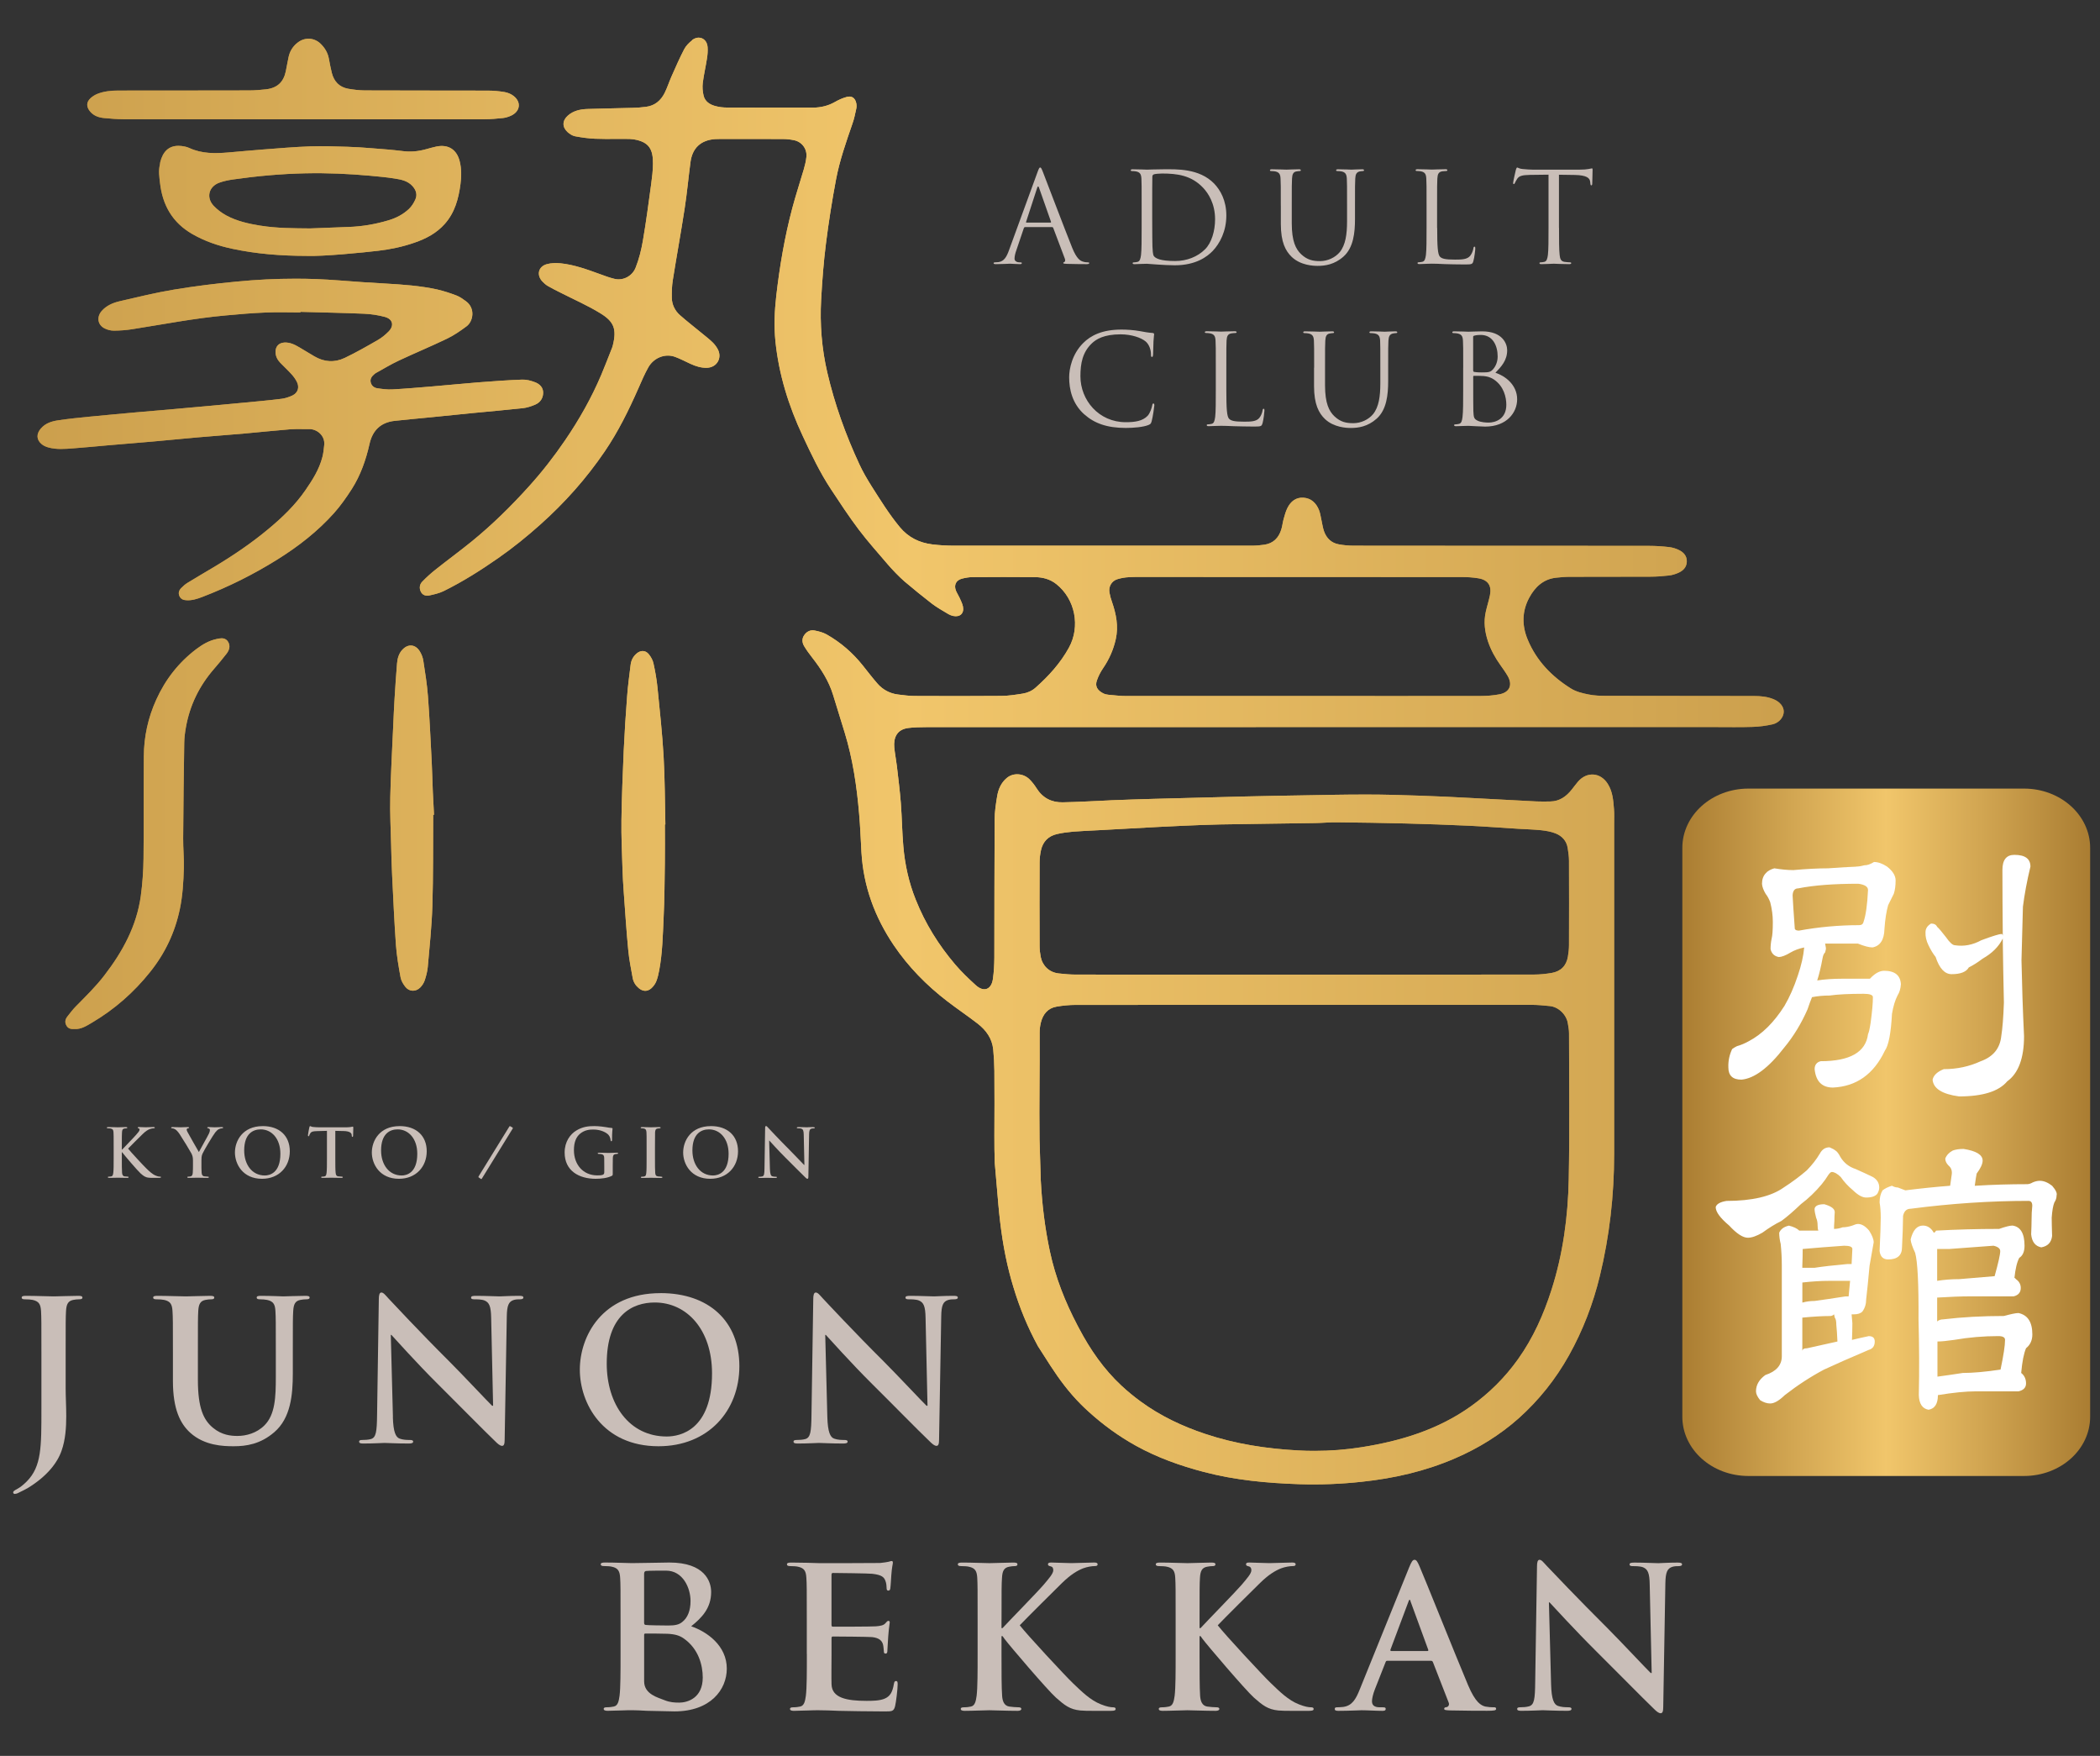<?xml version="1.0" encoding="UTF-8"?>
<svg id="_レイヤー_1" data-name="レイヤー_1" xmlns="http://www.w3.org/2000/svg" version="1.1" xmlns:xlink="http://www.w3.org/1999/xlink" viewBox="0 0 640 535">
  <rect x="0" y="0" width="640" height="535" fill="#333333" stroke="none"/>
  <!-- Generator: Adobe Illustrator 29.8.1, SVG Export Plug-In . SVG Version: 2.1.1 Build 2)  -->
  <defs>
    <style>
      .st0 {
        fill: #fff;
      }

      .st1 {
        fill: url(#_新規グラデーションスウォッチ_1);
      }

      .st2 {
        fill: #c9beb8;
      }

      .st3 {
        fill: url(#_新規グラデーションスウォッチ_11);
      }

      .st4 {
        fill: url(#_新規グラデーションスウォッチ_12);
      }

      .st5 {
        clip-path: url(#clippath);
      }

      .st6 {
        fill: url(#_新規グラデーションスウォッチ_13);
      }
    </style>
    <linearGradient id="_新規グラデーションスウォッチ_1" data-name="新規グラデーションスウォッチ 1" x1="512.7" y1="345" x2="637" y2="345" gradientUnits="userSpaceOnUse">
      <stop offset="0" stop-color="#aa7d32"/>
      <stop offset=".27" stop-color="#d2a652"/>
      <stop offset=".5" stop-color="#f1c66b"/>
      <stop offset=".73" stop-color="#d2a652"/>
      <stop offset="1" stop-color="#aa7d32"/>
    </linearGradient>
    <linearGradient id="_新規グラデーションスウォッチ_11" data-name="新規グラデーションスウォッチ 1" x1="11.42" y1="231.94" x2="543.62" y2="231.94" xlink:href="#_新規グラデーションスウォッチ_1"/>
    <linearGradient id="_新規グラデーションスウォッチ_12" data-name="新規グラデーションスウォッチ 1" x1="11.42" y1="231.94" x2="543.62" y2="231.94" xlink:href="#_新規グラデーションスウォッチ_1"/>
    <clipPath id="clippath">
      <path class="st4" d="M193.93,199.2c-1.02.89-1.58,2.05-1.74,3.36-.4,3.2-.83,6.4-1.07,9.61-.42,5.5-.78,10.99-1.03,16.49-.31,7.08-.6,14.18-.7,21.28-.07,4.92.17,9.85.32,14.77.08,2.41.21,4.81.39,7.2.43,5.91.81,11.82,1.38,17.7.26,2.8.84,5.57,1.33,8.33.22,1.25.86,2.3,1.84,3.12,1.24,1.05,2.6,1.15,3.83.08.64-.57,1.19-1.32,1.51-2.1.44-1.08.69-2.25.91-3.39.99-5.27,1.09-10.62,1.34-15.93.27-5.63.31-11.27.38-16.89.06-3.88.01-7.75.01-11.63h.15c-.15-6.91-.15-13.85-.54-20.74-.41-7.02-1.17-14.02-1.87-21.03-.25-2.44-.68-4.88-1.21-7.27-.2-.99-.76-1.98-1.39-2.78-.56-.7-1.22-1.02-1.91-1.02-.65,0-1.32.29-1.94.84M122.49,198.09c-.99,1.18-1.37,2.6-1.49,4.07-.3,3.56-.53,7.12-.75,10.69-.17,2.74-.29,5.5-.41,8.26-.32,7.25-.74,14.51-.9,21.77-.12,4.86.14,9.73.26,14.6.07,3.11.15,6.2.31,9.32.35,7.01.65,14.05,1.15,21.05.24,3.32.81,6.62,1.41,9.9.18,1.05.8,2.1,1.48,2.95,1.17,1.48,3.13,1.55,4.49.22.6-.59,1.12-1.39,1.39-2.18.44-1.32.81-2.72.94-4.11.54-6.19,1.21-12.37,1.4-18.58.29-9.25.19-18.52.25-27.77.09-.01.17-.01.25-.01-.12-2.34-.26-4.67-.36-7.02-.13-3.05-.19-6.09-.34-9.13-.35-6.67-.65-13.34-1.15-20.01-.27-3.61-.86-7.21-1.41-10.79-.14-.96-.52-1.94-1.02-2.78-.73-1.24-1.75-1.86-2.8-1.86-.93,0-1.89.48-2.69,1.44M65.91,194.73c-2.29.48-4.27,1.69-6.09,3.05-5.39,4.08-9.42,9.26-12.21,15.43-2.49,5.48-3.74,11.24-3.78,17.23-.09,10.39.03,20.78-.09,31.15-.05,3.81-.32,7.64-.83,11.4-1.26,9.14-5.53,16.97-11.09,24.18-2.62,3.43-5.69,6.4-8.69,9.45-.94.95-1.76,2.04-2.59,3.1-.67.84-.86,1.78-.29,2.77.54.98,1.45,1.1,2.5,1.05,2,.11,3.68-1,5.31-1.96,6.83-4.03,12.73-9.21,17.68-15.41,4.55-5.68,7.59-12.06,9.08-19.23.85-4.1,1.09-8.25,1.21-12.4.09-3.05-.24-6.09-.21-9.14.06-9.68.18-19.36.33-29.04.02-1.57.22-3.15.5-4.71,1.17-6.68,4.04-12.58,8.47-17.71,1.34-1.55,2.65-3.12,3.91-4.74.89-1.14,1.27-2.48.41-3.76-.51-.74-1.17-.96-1.88-.96-.54,0-1.12.12-1.66.24M72.2,85.79c-6.43.6-12.84,1.4-19.19,2.45-5.55.93-11.04,2.26-16.53,3.54-2.05.48-4.01,1.29-5.49,2.97-1.58,1.81-1.27,4.24.89,5.31.86.44,1.9.7,2.87.69,1.86-.02,3.75-.15,5.59-.45,9.51-1.49,18.95-3.35,28.55-4.2,4.03-.38,8.07-.72,12.1-.88,3.52-.16,7.04-.03,10.57-.03v-.17c6.46.18,12.92.3,19.36.57,2.15.09,4.34.42,6.41.98,2.4.67,2.85,2.66,1.1,4.44-.98.99-2.1,1.92-3.3,2.6-3.3,1.9-6.62,3.8-10.06,5.44-3.09,1.48-6.28,1.29-9.28-.49-1.52-.89-3.01-1.81-4.53-2.71-1.42-.84-2.88-1.58-4.61-1.48-1.68.1-2.68,1.17-2.68,2.85,0,1.31.56,2.39,1.44,3.31,1.14,1.18,2.35,2.29,3.46,3.52.62.68,1.18,1.46,1.6,2.29.84,1.66.34,3.34-1.33,4.15-1.05.49-2.21.89-3.34,1.02-3.78.48-7.58.8-11.38,1.17-3.21.3-6.42.6-9.62.9-4.45.4-8.89.8-13.32,1.2-3.28.28-6.54.55-9.82.84-4.67.43-9.34.84-14,1.3-3.33.33-6.66.65-9.97,1.15-1.97.29-3.88.89-5.27,2.53-1.39,1.63-1.35,3.4.31,4.76.57.47,1.31.78,2.03.98,2.48.68,5.02.46,7.54.27,3.44-.25,6.88-.6,10.33-.9,4.62-.39,9.23-.76,13.85-1.17,4.61-.41,9.22-.87,13.84-1.28,4.73-.41,9.46-.76,14.2-1.17,4.62-.41,9.23-.91,13.85-1.28,1.25-.1,2.52-.08,3.78-.07.68,0,1.36.02,2.03,0,2.4-.05,4.93,1.96,4.63,4.85-.12,1.22-.25,2.46-.55,3.64-.96,3.76-3.01,7-5.17,10.12-3.12,4.54-7.06,8.32-11.27,11.82-5.19,4.33-10.77,8.1-16.58,11.58-2.72,1.62-5.46,3.22-8.15,4.87-.69.43-1.31.99-1.89,1.58-.65.67-.93,1.48-.52,2.41.41.92,1.16,1.23,2.12,1.28,1.69.1,3.25-.39,4.79-.98,8.03-3.08,15.67-6.89,22.97-11.45,6.36-3.97,12.23-8.54,17.23-14.12,2.02-2.27,3.79-4.79,5.43-7.35,2.67-4.2,4.3-8.86,5.39-13.71.92-4.14,3.41-6.58,7.68-7.05,3.74-.4,7.47-.75,11.21-1.11,4.2-.43,8.4-.85,12.61-1.27,5.07-.49,10.16-.93,15.23-1.48,1.26-.14,2.52-.56,3.7-1.05,1.52-.63,2.44-1.88,2.49-3.54.07-1.7-1.04-2.77-2.46-3.31-1.23-.47-2.62-.85-3.92-.8-4.45.16-8.9.49-13.34.83-4.73.37-9.46.86-14.19,1.25-4.03.33-8.07.69-12.1.9-1.5.08-3.04-.13-4.54-.35-.95-.14-1.75-.75-2-1.78-.25-1.02.27-1.81,1.03-2.45.18-.16.36-.31.57-.43,2.3-1.26,4.55-2.65,6.94-3.76,4.89-2.3,9.88-4.36,14.74-6.7,2.09-1,4.05-2.37,5.93-3.76,2.03-1.51,2.75-5.49-.19-7.64-.9-.65-1.83-1.34-2.85-1.73-1.91-.73-3.88-1.38-5.87-1.84-5.22-1.15-10.55-1.51-15.89-1.82-2.33-.14-4.68-.28-7.02-.43-4.68-.32-9.35-.75-14.04-.93-2.11-.08-4.23-.11-6.34-.11-5.93,0-11.85.29-17.74.87M79.4,68.77c-3.61-.59-7.18-1.37-10.42-3.12-1.41-.76-2.78-1.79-3.88-2.96-2.35-2.51-1.48-5.87,1.77-7.04,1.31-.47,2.71-.76,4.09-.96,7.32-1.05,14.66-1.72,22.07-1.88,6.63-.15,13.23.14,19.83.74,2.51.23,5.03.46,7.52.86,1.97.31,3.92.7,5.37,2.33,1.08,1.22,1.49,2.59.83,4.05-.47,1.04-1.12,2.09-1.94,2.87-1.77,1.66-3.9,2.78-6.25,3.47-3.96,1.18-7.99,1.88-12.11,2.02-3.93.14-7.85.29-11.77.45-5.06-.05-10.1-.04-15.1-.84M48.83,49.47c-.06.23-.04.47-.1.7-.46,1.86-.17,3.74.04,5.6.77,6.76,3.8,12.08,9.85,15.55,3.82,2.19,7.89,3.57,12.16,4.48,7.31,1.56,14.73,2.15,22.7,2.17,5.03.19,17.13-1.01,21.77-1.56,3.8-.44,7.53-1.23,11.15-2.5,3.47-1.2,6.65-2.87,9.15-5.69,3.07-3.46,4.19-7.65,4.78-12.08.31-2.34.35-4.66-.23-6.98-.89-3.6-3.46-5.25-7.11-4.51-1.09.23-2.16.55-3.24.84-2.29.63-4.58.86-6.96.55-3.14-.39-6.31-.63-9.46-.87-2.51-.21-5.03-.38-7.55-.45-3.75-.11-7.51-.25-11.25-.12-4.81.17-9.6.59-14.39.95-3.51.26-7,.61-10.52.9-4.05.35-8.09.41-11.91-1.35-.43-.19-.88-.35-1.34-.44-.7-.15-1.36-.23-1.98-.23-2.91,0-4.74,1.68-5.57,5.03M90.39,13.23c-1.23,1.08-2.04,2.41-2.41,4.01-.33,1.48-.57,3-.88,4.48-.68,3.3-2.61,5.09-5.98,5.49-1.68.19-3.39.33-5.08.34-13.33.04-26.65.02-39.98.04-2.19,0-4.35.21-6.4,1.02-.74.3-1.47.76-2.06,1.3-1.33,1.23-1.32,2.62-.16,4.04,1.09,1.31,2.57,1.84,4.17,2.01,2.05.2,4.1.36,6.15.37,13.54.01,27.09.01,40.64.01h14.13c18.38,0,36.77.02,55.13-.01,1.88,0,3.75-.18,5.63-.37.8-.09,1.62-.35,2.36-.67,2.91-1.29,3.32-4.19.82-6.09-.76-.59-1.76-.99-2.71-1.15-1.67-.28-3.37-.44-5.07-.44-12.51-.04-25.01,0-37.52-.06-1.69-.01-3.4-.23-5.06-.51-2.71-.49-4.33-2.22-4.99-4.85-.35-1.42-.63-2.86-.89-4.3-.33-1.81-1.22-3.29-2.52-4.56-1.05-1.02-2.36-1.53-3.67-1.53s-2.57.48-3.64,1.45M395.67,441.94c-9.64-.51-19.15-1.96-28.37-5.04-7-2.33-13.62-5.46-19.6-9.82-2.09-1.53-4.06-3.14-5.94-4.89-5.33-4.95-9.52-10.99-12.91-17.45l-.49-.92c-3.73-7.1-6.71-14.61-8.38-22.46-.03-.06-.04-.11-.04-.17-1.51-7.11-2.38-14.29-2.75-21.53l-.38-12.39c-.14-10.86.1-21.72.03-32.57-.01-1.05.12-2.11.38-3.15.63-2.51,2.09-4.37,4.76-4.83,1.9-.33,3.85-.53,5.77-.53,23.26-.02,46.5-.02,69.75-.02s46.25,0,69.38,0c1.83.01,3.64.18,5.45.37,2.65.25,5.07,2.62,5.49,5.27.16,1.01.36,2,.36,3.01.01,14.84.21,29.69-.09,44.54-.23,11.41-1.75,22.7-5.25,33.63-2.41,7.54-5.6,14.69-10.2,21.14-3.98,5.59-8.81,10.38-14.39,14.37-9.94,7.09-21.32,10.57-33.34,12.46-4.72.75-9.46,1.11-14.22,1.11-1.67,0-3.34-.03-5.02-.13M328.02,296.95c-1.8,0-3.64-.15-5.44-.36-2.79-.34-4.85-2.26-5.41-5.03-.21-1.08-.34-2.22-.34-3.31-.04-8.51-.04-17.02,0-25.53,0-1.23.16-2.46.42-3.66.58-2.66,2.27-4.34,4.91-4.94,1.66-.38,3.36-.59,5.05-.74,2.62-.21,5.28-.29,7.9-.44,5.93-.32,11.83-.65,17.74-.97,2.58-.13,5.15-.27,7.73-.37,3.75-.15,7.5-.33,11.25-.4,9.62-.17,19.25-.27,28.87-.42,2.28-.03,4.56-.27,6.86-.23,6.96.07,13.94.18,20.93.36,6.39.16,12.79.39,19.17.68,5.03.24,10.06.63,15.09.94,2.34.14,4.7.2,7.02.44,1.45.16,2.92.42,4.26.94,2.01.79,3.41,2.27,3.75,4.51.19,1.27.39,2.55.39,3.84.03,8.57.03,17.14,0,25.69,0,1.17-.13,2.35-.33,3.5-.46,2.83-2.18,4.52-4.95,5-1.78.3-3.61.49-5.42.49-23.32.04-46.6.02-69.91.02-9.66,0-19.32,0-28.98,0-13.51,0-27.05,0-40.57-.01M343.26,212.08c-1.82,0-3.62-.23-5.43-.39-.52-.05-1.07-.17-1.53-.39-1.84-.91-2.64-2.2-2.02-3.94.45-1.32,1.1-2.6,1.89-3.75,1.86-2.71,3.14-5.63,3.86-8.81.89-3.94.14-7.69-1.14-11.4-.34-.94-.61-1.9-.78-2.89-.3-1.77.65-3.46,2.37-4.02,1.16-.36,2.39-.58,3.62-.63,2.05-.12,4.1-.07,6.16-.07,31.7,0,63.39,0,95.09.03,1.76,0,3.54.09,5.26.39,2.92.49,4.07,2.3,3.46,5.22-.35,1.66-.88,3.29-1.25,4.95-.7,3.06-.32,6.07.65,9.01.88,2.63,2.2,5.03,3.83,7.3.74,1.05,1.51,2.11,2.15,3.21,1.62,2.75.67,5.04-2.45,5.65-1.96.38-3.97.51-5.95.52-17.98.03-35.93,0-53.88,0h-24.34c-9.85,0-19.7,0-29.55,0M210.93,12.29c-.96.73-1.88,1.68-2.43,2.73-1.4,2.69-2.61,5.49-3.85,8.27-.74,1.67-1.29,3.42-2.09,5.03-1.17,2.32-3.01,3.9-5.69,4.23-1.33.17-2.67.28-4.02.31-4.63.14-9.27.19-13.9.35-2.13.08-4.22.53-5.89,2.01-1.72,1.52-1.78,3.48-.09,5.02.63.57,1.45,1.11,2.25,1.27,2.01.38,4.05.67,6.1.76,2.11.08,4.23.08,6.35.06,1.05,0,2.11-.01,3.15,0,.76,0,1.53,0,2.28.12,4.78.78,5.94,3.09,5.9,7.45-.02,2.06-.26,4.1-.54,6.14-.78,5.74-1.54,11.51-2.52,17.23-.48,2.82-1.18,5.67-2.24,8.32-1.02,2.54-3.81,4.04-6.48,3.36-1.47-.36-2.92-.88-4.35-1.42-3.92-1.42-7.84-2.87-12.02-3.3-1.38-.13-2.85-.11-4.17.25-2.59.7-3.23,3.23-1.45,5.22.52.56,1.11,1.08,1.76,1.46,1.31.76,2.68,1.43,4.05,2.12,3.97,2.02,8.08,3.81,11.87,6.14,4.22,2.57,5.13,4.83,3.81,10-.09.34-.22.66-.35.98-1.05,2.63-2.04,5.25-3.14,7.84-2.97,7-6.7,13.58-10.97,19.85-3.37,4.95-7.04,9.67-11.07,14.12-5.4,5.99-11.12,11.62-17.36,16.71-3.64,2.96-7.44,5.73-11.11,8.65-1.43,1.13-2.77,2.35-4.04,3.66-.82.85-.97,2.02-.4,3.12.53,1.03,1.56,1.3,2.57,1.08,1.48-.33,3-.67,4.34-1.32,5.86-2.89,11.36-6.37,16.7-10.1,4.49-3.13,8.72-6.56,12.79-10.2,7.44-6.64,14-14.01,19.61-22.25,4.12-6.05,7.32-12.56,10.26-19.23.95-2.17,1.89-4.38,3.05-6.43,1.6-2.82,4.98-4.27,8.04-3.2,1.64.59,3.2,1.43,4.78,2.15,1.62.75,3.29,1.28,5.09,1.21,3-.13,4.66-3.04,3.22-5.68-.41-.76-.96-1.49-1.58-2.09-1.02-.98-2.13-1.84-3.22-2.73-2.22-1.84-4.52-3.6-6.68-5.51-1.56-1.35-2.49-3.28-2.51-5.33-.03-1.76.02-3.55.29-5.29,1.16-7.3,2.5-14.57,3.62-21.88.73-4.7,1.15-9.43,1.78-14.14.57-4.32,3.14-6.7,7.48-7.03.41-.03.82-.03,1.23-.03,6.52,0,13.04-.04,19.56.01,1.11,0,2.24.14,3.31.36,2.4.5,4,2.66,3.75,5.09-.12,1.27-.44,2.54-.79,3.77-1.15,3.94-2.45,7.85-3.5,11.81-2.34,8.81-3.86,17.77-4.9,26.82-.52,4.56-.71,9.18-.25,13.75,1.03,10.12,4.02,19.72,8.34,28.91,2.58,5.53,5.19,11.05,8.57,16.17,2.74,4.16,5.48,8.33,8.48,12.31,2.75,3.64,5.83,7.06,8.79,10.54,1.3,1.54,3.61,3.93,5.15,5.26,2.73,2.32,5.52,4.57,8.34,6.76,1.58,1.22,3.35,2.17,5.06,3.21.43.26.96.45,1.46.56,2.08.42,3.38-.81,2.96-2.88-.19-.9-.63-1.77-1.01-2.61-.34-.76-.81-1.45-1.12-2.2-.7-1.73.02-3.21,1.83-3.68,1.02-.26,2.08-.46,3.14-.46,6.39-.04,12.8-.07,19.19,0,2.31.02,4.56.63,6.42,2.11,5.76,4.56,7.41,12.95,3.82,19.43-2.59,4.68-6.14,8.6-10.13,12.13-1.1.99-2.47,1.59-3.93,1.82-2.14.34-4.3.68-6.46.7-8.8.07-17.6.07-26.42.02-1.69,0-3.4-.24-5.07-.44-2.43-.28-4.66-1.44-6.27-3.28-1.58-1.8-3.03-3.72-4.53-5.59-3.07-3.85-6.73-7.02-11.02-9.45-1.1-.61-2.4-.95-3.65-1.19-1.31-.26-2.45.34-3.19,1.45-.73,1.07-.63,2.26.02,3.34.72,1.19,1.55,2.33,2.42,3.44,2.73,3.49,5.1,7.17,6.4,11.45,1.16,3.81,2.34,7.62,3.52,11.43,2.47,8.06,3.69,16.36,4.4,24.73.35,3.93.48,7.85.71,11.77.61,10.35,4.07,19.73,9.83,28.26,4.47,6.61,10.02,12.26,16.35,17.11,3.02,2.32,6.19,4.44,9.21,6.78,2.59,2,4.44,4.55,4.77,7.92.21,2.15.33,4.33.35,6.5.04,6.58.05,13.15,0,19.72-.03,2.79.04,5.57.12,8.35l1.1,12.75c.62,6.94,1.6,13.85,3.33,20.6.38,1.48.78,2.95,1.23,4.4,1.88,6.29,4.36,12.32,7.5,18.07l3.79,5.91c2.7,4.17,5.69,8.18,9.21,11.71.77.77,1.56,1.53,2.39,2.28,4.46,4.05,9.27,7.55,14.53,10.46,6.51,3.6,13.46,6.07,20.64,7.95,9.54,2.51,19.29,3.4,29.1,3.73,6.34.21,12.68-.05,18.99-.73,9.86-1.04,19.43-3.22,28.57-7.19,7.07-3.05,13.55-7.06,19.28-12.15,6.17-5.52,11.27-11.92,15.32-19.16,4.26-7.64,7.36-15.72,9.42-24.21,2.96-12.2,4.36-24.6,4.36-37.14v-100.72c0-1.48.07-2.95-.05-4.4-.21-2.67-.4-5.34-1.91-7.71-2.25-3.53-6.42-3.78-9.12-.57-.63.75-1.22,1.55-1.83,2.32-1.68,2.12-3.71,3.59-6.53,3.64-1.4.03-2.8.05-4.2-.01-6.74-.35-13.47-.73-20.2-1.06-5.09-.27-10.2-.53-15.29-.69-5.41-.19-10.81-.35-16.2-.35-6.7-.01-13.39.14-20.06.26-5.7.09-11.39.19-17.08.33-9.33.22-18.66.47-27.98.73-4.29.11-8.56.27-12.84.43-.3,0-.59.04-.88.05-4.62.2-9.25.48-13.9.57-3.39.06-6.1-1.32-7.97-4.3-.59-.95-1.29-1.84-2.08-2.65-1.86-1.9-5.01-2.17-7.02-.43-1.71,1.45-2.54,3.39-2.89,5.5-.4,2.36-.76,4.76-.77,7.15-.09,14.03-.05,28.06-.09,42.08-.02,2.17-.13,4.34-.44,6.49-.46,3.23-2.77,4.1-5.2,1.9-2.22-2.01-4.38-4.08-6.31-6.34-5.05-5.94-9.13-12.48-12.02-19.76-2.1-5.23-3.29-10.64-3.77-16.23-.39-4.37-.42-8.78-.76-13.17-.3-3.8-.78-7.59-1.22-11.37-.22-1.86-.6-3.72-.78-5.58-.27-2.98.78-5.5,4.28-5.94,1.8-.22,3.63-.26,5.44-.26,41.51-.02,83.03-.02,124.54-.02h115.9c3.82,0,7.64.08,11.44-.05,2.04-.06,4.1-.34,6.11-.79,2-.48,3.35-2.21,3.37-3.84.02-1.56-1.2-3.05-3.15-3.83-1.89-.77-3.87-.95-5.88-.95-14.96-.03-29.94-.02-44.9-.05-1.87,0-3.78-.05-5.61-.43-1.82-.36-3.75-.83-5.29-1.79-5.85-3.65-10.53-8.46-13.21-14.92-1.78-4.26-1.77-8.62.47-12.76,1.77-3.29,4.34-5.71,8.28-6.11,1.34-.14,2.69-.26,4.04-.26,8.22-.03,16.44,0,24.65-.04,1.89,0,3.76-.15,5.62-.36.98-.11,1.96-.42,2.87-.82,1.39-.62,2.46-1.62,2.56-3.29.11-1.78-.9-2.9-2.32-3.62-.93-.47-1.98-.79-3.01-.92-2.04-.24-4.09-.38-6.15-.38-13.42-.03-26.86-.03-40.28-.03-4.12,0-8.26,0-12.38,0h-8.18c-9.72,0-19.45,0-29.17-.02-1.52,0-3.05-.14-4.54-.41-2.27-.4-3.77-1.84-4.53-3.99-.34-.98-.51-2.04-.72-3.07-.28-1.14-.39-2.36-.82-3.42-.85-2.07-2.34-3.57-4.7-3.73-2.33-.16-3.91,1.14-4.89,3.09-.56,1.08-.86,2.3-1.2,3.49-.28,1.01-.37,2.08-.69,3.09-.79,2.57-2.44,4.25-5.16,4.65-1.29.19-2.58.3-3.87.3-30.24.02-60.48.02-90.7,0-2.22,0-4.47-.13-6.67-.4-3.9-.49-7.23-2.1-9.84-5.23-3.27-3.94-5.94-8.27-8.67-12.56-1.36-2.17-2.64-4.36-3.7-6.66-4.18-8.99-7.51-18.27-9.76-27.94-1.69-7.26-2.28-14.72-1.87-22.17.32-5.71.74-11.44,1.47-17.13.82-6.53,1.85-13.04,3.07-19.51,1.1-5.81,3.07-11.39,5-16.99.53-1.49.85-3.07,1.18-4.62.12-.56.09-1.18-.04-1.73-.35-1.51-1.38-2.21-2.87-1.79-1.27.34-2.51.9-3.65,1.56-2.02,1.15-4.3,1.69-6.62,1.69-8.76,0-17.5.01-26.25-.02-1.16,0-2.35-.14-3.48-.44-1.71-.45-3.21-1.37-3.64-3.22-.29-1.22-.4-2.56-.25-3.81.31-2.5.9-4.96,1.28-7.45.19-1.17.28-2.35.2-3.5-.13-1.79-1.32-2.88-2.73-2.88-.64,0-1.32.24-1.99.73"/>
    </clipPath>
    <linearGradient id="_新規グラデーションスウォッチ_13" data-name="新規グラデーションスウォッチ 1" x1="-209.43" y1="232.01" x2="764.1" y2="232.01" xlink:href="#_新規グラデーションスウォッチ_1"/>
  </defs>
  <g>
    <path class="st1" d="M637,431.66c0,9.98-9.01,18.06-20.14,18.06h-84.02c-11.11,0-20.13-8.08-20.13-18.06v-173.31c0-9.98,9.02-18.07,20.13-18.07h84.02c11.12,0,20.14,8.09,20.14,18.07v173.31Z"/>
    <g>
      <path class="st0" d="M565.67,264.04c.74,0,1.59-.15,2.5-.39.92,0,1.89-.33,2.95-1.01,1.22,0,2.55.46,3.98,1.4,1.74,1.36,2.61,2.77,2.61,4.22,0,1.6-.18,2.96-.56,4.08-.53,1.02-1.1,2.16-1.71,3.44-.52,1.8-.92,4.22-1.13,7.26-.08,3.32-1.3,5.19-3.64,5.63-1.05,0-2.53-.39-4.44-1.16h-10c.06.35.15.72.21,1.16.09.34,0,.84-.21,1.52-.4.33-.66.98-.81,1.91-.45,2.46-.98,4.69-1.6,6.63,2.2-.34,4.72-.52,7.53-.52h8.53c1.5-1.62,2.95-2.42,4.33-2.42,3.26,0,4.95,1.37,5.11,4.09-.09,1.36-.42,2.49-1.03,3.45-.75,1.46-1.31,3.31-1.69,5.6-.31,5.87-1.03,9.62-2.17,11.22-3.4,7.16-8.69,10.89-15.81,11.22-3.34,0-5.21-1.87-5.59-5.62,0-1.27.63-2.09,1.82-2.41,8.96,0,13.78-2.76,14.46-8.28.22-.35.49-1.5.79-3.45.46-3.41.69-6.01.69-7.78,0-.69-.95-1.03-2.85-1.03-4.49,0-7.91.18-10.35.53-1.9,0-3.69.17-5.36.5-.45,1.11-.91,2.34-1.36,3.7-1.9,4.33-4.26,8.22-7.06,11.6-4.79,6.22-9.14,9.48-13.08,9.83-2.67,0-3.99-1.24-3.99-3.71-.08-1.94.31-3.82,1.15-5.61.45-.33.94-.63,1.46-.88,1.22-.34,2.44-.86,3.66-1.54,4-2.11,7.62-5.69,10.81-10.71,1.59-2.7,2.95-5.82,4.1-9.3,1.05-3.07,1.7-5.9,1.93-8.53-1.6.34-2.96.84-4.12,1.52-1.58.95-2.8,1.4-3.62,1.4-1.37-.25-2.2-1.06-2.51-2.41,0-1.1.11-2.16.33-3.19.24-.93.36-2.63.36-5.1,0-1.97-.27-3.95-.79-5.98-.38-1.03-.85-1.88-1.39-2.56-.66-1.12-1.05-2.11-1.12-3.06,0-1.36.39-2.43,1.12-3.2.54-.67,1.41-1.18,2.63-1.53,2.13.35,4.06.54,5.81.54,4.02-.36,7.53-.54,10.57-.54,4.86-.33,7.71-.5,8.54-.5ZM566.57,281.89c.76,0,1.22-.33,1.37-1.02.69-1.97,1.15-5.19,1.36-9.69,0-1.01-.99-1.65-2.97-1.91-7.34,0-13.46.45-18.3,1.41-1.06,0-1.64.7-1.71,2.15.07,1.63.3,5.03.67,10.2.16.35.59.52,1.26.52,6.06-1.1,12.18-1.66,18.31-1.66ZM610.37,285.09c-.06-7.14-.11-13.81-.11-20.01,0-3.08,1.2-4.61,3.65-4.61,3.26,0,4.89,1.19,4.89,3.57-1.07,4.42-1.82,8.5-2.29,12.23-.15,5.55-.29,10.97-.44,16.34.15,7.48.4,15.18.78,23.09,0,6.7-1.71,11.31-5.11,13.76-2.58,3.07-7.47,4.61-14.69,4.61-5.14-.69-7.85-2.39-8.07-5.11.31-1.36,1.44-2.42,3.41-3.2,4.02,0,7.77-.8,11.26-2.41,3.78-1.36,5.87-3.9,6.26-7.65.38-2.39.65-5.78.8-10.22-.15-6.8-.27-13.31-.35-19.51-1.2,2.46-3.27,4.51-6.13,6.12-1.45,1.11-2.85,2-4.21,2.67-.76,1.36-2.5,2.06-5.23,2.06-2.13,0-3.75-1.77-4.89-5.25-.76-.93-1.49-2.14-2.17-3.56-.67-1.36-.98-2.69-.91-3.96,0-1.1.56-1.98,1.7-2.65.91,0,1.54.32,1.84.99.51.43,1.43,1.51,2.72,3.19,1.13,1.63,2.04,2.43,2.71,2.43,2.74.42,5.42-.09,8.09-1.55,3.4-1.26,5.47-1.89,6.15-1.89.14,0,.27.15.33.51Z"/>
      <path class="st0" d="M557.58,349.58c.84.34,1.43.68,1.83,1,.45.27.94.91,1.47,1.93,1.06,1.79,2.61,3.02,4.66,3.69,2.14.95,3.87,1.75,5.25,2.43,1.28.78,1.93,1.83,1.93,3.2,0,.59-.18,1.22-.58,1.9-.6.76-1.74,1.15-3.41,1.15-1.14,0-2.45-.71-3.98-2.18-1.51-1.26-2.77-2.63-3.76-4.07-1.04-1.03-1.98-1.54-2.72-1.54-.31,0-.69.35-1.14,1.02-.45.77-1.1,1.67-1.92,2.69-1.91,2.29-4.03,4.34-6.38,6.11-2.12,2.03-4.08,3.75-5.92,5.1-1.89.93-3.82,2.12-5.79,3.57-1.75,1.02-3.23,1.55-4.44,1.55-1.51,0-3.41-1.24-5.7-3.72-2.73-2.29-4.1-4.16-4.1-5.62.24-.9,1.32-1.56,3.3-1.88,7.81,0,13.62-1.38,17.42-4.08,2.65-1.71,4.99-3.47,7.04-5.23,1.59-1.63,2.93-3.32,3.98-5.11.69-1.28,1.66-1.91,2.95-1.91ZM548.37,374.96h5.8c-.16-.34-.23-.86-.23-1.54,0-.94-.15-1.74-.46-2.4-.3-1.13-.47-2.03-.47-2.71.17-.93,1.15-1.39,2.97-1.39,2.13.61,3.18,1.39,3.18,2.42-.06.76-.11,1.68-.11,2.68-.07.93-.11,1.75-.11,2.42.83,0,1.71-.16,2.62-.49.91,0,1.89-.18,2.97-.53.74-.33,1.33-.49,1.7-.49,1.15,0,2.27.67,3.41,2.03.92,1.44,1.39,2.64,1.39,3.57-.24,1.35-.66,3.73-1.26,7.14-.38,4.18-.72,7.58-1.03,10.21,0,1.43-.38,2.67-1.14,3.72-.53.57-1.4.87-2.61.87h-.69c.08.67.16,1.58.23,2.69,0,1.7-.05,3.4-.12,5.1,1.74-.43,3.45-.8,5.11-1.15,1.23,0,1.83.54,1.83,1.63,0,1.37-.6,2.21-1.83,2.56-5.61,2.37-10.16,4.4-13.64,6.01-4.03,2.14-8.01,4.72-11.95,7.78-1.75,1.69-3.22,2.54-4.44,2.54-.98,0-2.01-.34-3.06-1-.84-1.03-1.27-1.93-1.27-2.69,0-1.97.96-3.61,2.85-4.98,3.34-1.09,5.02-3.01,5.02-5.73v-27.55c0-2.29-.12-4.52-.34-6.64-.31-1.24-.46-2.41-.46-3.43.46-1.1,1.43-1.82,2.96-2.17,1.44.35,2.5.86,3.19,1.54ZM552.92,386.3c2.65-.41,5.99-.79,10.02-1.15h1.36c.08-1.61.16-3.15.23-4.59,0-.68-.84-1-2.51-1-4.72.33-8.91.67-12.63,1,0,1.44-.03,3.15-.11,5.1v.63h3.63ZM563.39,394.99c.15-1.36.3-2.95.45-4.72h-6.6c-2.19,0-4.85.15-7.95.5v6.12c1.21-.34,2.46-.5,3.74-.5,2.51-.33,5.65-.8,9.45-1.39h.91ZM549.28,401.46v10.24c0-.59.49-.9,1.48-.9,2.95-.68,6.03-1.35,9.22-2.05-.08-2.03-.2-3.72-.34-5.09,0-1.12-.16-1.83-.47-2.19-.06-.33-.16-.65-.22-1-.38.35-.76.51-1.13.51-2.36,0-5.2.17-8.53.49ZM601.84,361.3c5.39-.34,10.72-.49,15.94-.49.52,0,1.11-.18,1.7-.53.77-.34,1.49-.5,2.18-.5,1.2,0,2.45.5,3.75,1.52,1.12,1.29,1.58,2.27,1.36,2.93,0,.78-.23,1.48-.69,2.17-.38.95-.65,2.45-.8,4.61,0,1.26.05,3.12.12,5.59-.23,1.98-1.33,3.11-3.3,3.46-1.82-.36-2.85-1.67-3.08-3.97.07-1.78.12-3.16.12-4.09,0-1.78.07-3.29.22-4.59,0-1.02-.38-1.51-1.14-1.51-11.53,0-23.51.78-35.96,2.4-1.2,0-1.97.73-2.28,2.17,0,1.03-.05,2.51-.1,4.47-.08,1.78-.16,3.48-.22,5.11,0,2.45-1.42,3.69-4.22,3.69-1.53,0-2.39-.85-2.61-2.56.23-4.83.35-8.25.35-10.18,0-1.8-.12-3.33-.35-4.61,0-1.46.29-2.68.9-3.7.77-.58,1.71-1.06,2.86-1.4.61.34,1.2.53,1.81.53.68.26,1.44.54,2.27.87,4.64-.58,9.18-1.06,13.66-1.4.14-1.02.3-2.07.45-3.19.23-1.27-.07-2.23-.91-2.94-.68-.67-1.03-1.39-1.03-2.15.4-1.03,1.14-1.84,2.28-2.45.91-.33,2.02-.49,3.3-.49,3.86.6,5.81,1.78,5.81,3.56,0,1.03-.62,2.35-1.82,3.95-.15.69-.33,1.92-.58,3.7ZM590.37,395.35v7.28c.51-.43,1.14-.63,1.81-.63,5.85-.7,12.03-1.03,18.55-1.03,2.11-.58,3.59-.9,4.43-.9,2.81.6,4.22,2.76,4.22,6.51,0,1.78-.64,3.2-1.92,4.21-.69,1.61-1.18,4.13-1.48,7.54.96.75,1.48,1.83,1.48,3.19,0,1.26-.78,2.07-2.29,2.41h-12.98c-3.11,0-6.95.39-11.59,1.15,0,2.64-.95,4.13-2.85,4.46-1.9-.33-2.88-1.82-2.97-4.46.17-7.49.12-15.17-.09-23.08.06-10.88-.28-17.65-1.03-20.29-.84-1.77-1.3-3.13-1.37-4.06.68-2.82,1.94-4.23,3.75-4.23,1.36,0,2.49.72,3.3,2.17.23,0,.46-.22.7-.63,6.05-.34,12.46-.52,19.22-.52,1.89-.67,3.26-1.02,4.09-1.02,2.42.35,3.65,2.39,3.65,6.14,0,1.78-.54,3.04-1.6,3.69-.7,1.28-1.18,3.31-1.48,6.13.15,0,.3.12.46.37.97.67,1.47,1.57,1.47,2.68,0,1.35-.73,2.21-2.17,2.56h-13.2c-2.73,0-6.1.12-10.11.37ZM607.88,388.85c1.14-4.07,1.71-6.62,1.71-7.65,0-.77-.67-1.32-2.04-1.64-4.5.33-8.99.67-13.56,1h-3.62v9.7c2.19-.35,4.47-.52,6.8-.52,2.98-.25,6.54-.55,10.71-.9ZM590.47,419.45c2.42-.32,4.99-.7,7.73-1.12,3.11,0,6.94-.35,11.49-1.03.91-4.34,1.37-7.36,1.37-9.05,0-.78-.7-1.15-2.06-1.15-4.47,0-8.95.37-13.43,1.15-2.26.33-3.96.49-5.11.49v10.71Z"/>
    </g>
  </g>
  <g>
    <path class="st2" d="M210.64,495.52c3.29-2.63,6.09-5.55,6.09-10.46,0-3.16-1.91-8.97-12.73-8.97-2.03,0-8.54.18-11.47.18-1.2,0-4.96-.18-8.13-.18-.89,0-1.32.13-1.32.54s.36.54,1.02.54c.83,0,1.86.06,2.32.18,1.98.41,2.45,1.38,2.58,3.4.12,1.92.12,3.58.12,12.67v10.51c0,5.5,0,10.23-.3,12.74-.24,1.73-.53,3.04-1.73,3.29-.55.12-1.26.23-2.16.23-.71,0-.95.18-.95.49,0,.41.42.59,1.2.59,1.19,0,2.75-.11,4.12-.11,1.44-.07,2.75-.07,3.41-.07.89,0,2.69.07,4.48.18,1.73.06,7.63.18,8.35.18,11,0,15.96-6.64,15.96-13.03,0-6.99-5.98-11.23-10.87-12.91ZM196.3,479.69c0-.66.12-.9.54-1.02.59-.11,5.31-.11,6.14-.11,5.14,0,7.47,5.26,7.47,9.26,0,2.92-.89,5.07-2.45,6.32-1.01.9-2.33,1.14-4.3,1.14-1.38,0-6.45-.06-6.97-.18-.25-.06-.43-.18-.43-.66v-14.75ZM206.94,518.77c-1.38,0-2.75-.07-4.37-.72-1.91-.78-6.26-1.79-6.26-5.74v-14.15c0-.32.12-.43.36-.43.9,0,5.66,0,6.74.07,2.33.11,3.71.54,4.97,1.43,4.54,3.17,5.79,8.19,5.79,11.89,0,6.22-4.55,7.66-7.23,7.66Z"/>
    <path class="st2" d="M245.9,503.94c0,5.5,0,10.23-.3,12.74-.24,1.73-.54,3.04-1.74,3.29-.53.12-1.24.23-2.14.23-.72,0-.96.18-.96.49,0,.41.42.59,1.18.59,1.2,0,2.75-.11,4.13-.11,1.43-.07,2.75-.07,3.4-.07,1.79,0,3.65.07,6.23.18,2.56.06,9.37.18,13.85.18,2.28,0,2.81,0,3.23-1.56.3-1.19.79-5.25.79-6.63,0-.6,0-1.07-.49-1.07-.42,0-.53.23-.66.9-.41,2.44-1.13,3.7-2.69,4.41-1.55.73-4.06.73-5.62.73-6.09,0-10.57-.9-10.69-5.03-.07-1.72,0-7.23,0-9.26v-4.71c0-.35.06-.61.34-.61,1.45,0,10.89.07,12.02.18,2.22.25,3.05,1.14,3.35,2.34.17.78.17,1.55.25,2.16,0,.29.11.53.53.53.54,0,.54-.66.54-1.14,0-.41.18-2.8.24-4,.23-3.05.47-4,.47-4.36s-.17-.48-.41-.48c-.29,0-.54.29-.96.78-.54.59-1.43.77-2.87.89-1.38.11-11.78.11-13.1.11-.35,0-.41-.23-.41-.65v-15.13c0-.41.13-.59.41-.59,1.21,0,11,.12,12.02.25,2.99.35,3.59,1.07,4,2.15.3.71.36,1.73.36,2.15,0,.53.11.83.54.83s.54-.35.59-.66c.12-.72.25-3.35.3-3.94.19-2.75.48-3.47.48-3.88,0-.31-.07-.54-.35-.54-.31,0-.68.18-.97.23-.48.13-1.42.23-2.56.37-1.14.05-16.56.05-18.48.05-.83,0-2.2-.05-3.76-.11-1.49,0-3.23-.07-4.84-.07-.9,0-1.32.13-1.32.54s.35.54,1.02.54c.84,0,1.85.06,2.33.18,1.98.41,2.45,1.38,2.57,3.4.13,1.92.13,3.58.13,12.67v10.51Z"/>
    <g>
      <path class="st2" d="M305.23,493.43c0-9.09,0-10.75.14-12.67.11-2.08.59-3.11,2.21-3.4.71-.12,1.08-.18,1.66-.18.48,0,.84-.12.84-.54s-.41-.54-1.26-.54c-2.02,0-5.78.18-7.23.18s-5.2-.18-8.36-.18c-.9,0-1.32.13-1.32.54s.36.54,1.02.54c.84,0,1.86.06,2.33.18,1.97.41,2.45,1.38,2.57,3.4.11,1.92.11,3.58.11,12.67v10.51c0,5.5,0,10.23-.3,12.74-.23,1.73-.54,3.04-1.73,3.29-.54.12-1.25.23-2.15.23-.73,0-.96.18-.96.49,0,.41.42.59,1.19.59,2.39,0,6.16-.18,7.52-.18,1.51,0,5.27.18,8.62.18.65,0,1.13-.18,1.13-.59,0-.31-.3-.49-.79-.49-.77,0-2.09-.11-2.91-.23-1.49-.25-2.04-1.56-2.15-3.24-.19-2.56-.19-7.29-.19-12.79v-5.43h.31l.65.9c1.27,1.73,13.03,15.54,15.67,17.87,2.57,2.27,4.18,3.58,7.4,3.89,1.26.11,2.33.11,4.12.11h5.2c1.14,0,1.44-.18,1.44-.59,0-.38-.37-.49-.78-.49-.72,0-1.91-.18-3.7-.9-3.23-1.25-5.92-3.94-8.56-6.46-2.32-2.21-14.03-14.82-16.19-17.63,2.04-2.15,11.06-11.1,12.91-12.91,2.58-2.51,4.61-3.75,6.46-4.46,1.13-.43,2.63-.67,3.47-.67.6,0,.89-.12.89-.54s-.41-.54-1.02-.54c-1.84,0-5.14.18-6.99.18-1.61,0-4.89-.18-6.15-.18-.66,0-.97.13-.97.54,0,.36.25.49.79.61.59.12.83.53.83,1.2,0,1.02-1.31,2.5-2.99,4.48-1.72,2.03-10.45,10.94-12.48,13.15h-.31v-2.64Z"/>
      <path class="st2" d="M365.58,493.43c0-9.09,0-10.75.12-12.67.12-2.08.6-3.11,2.21-3.4.72-.12,1.07-.18,1.68-.18.47,0,.83-.12.83-.54s-.42-.54-1.24-.54c-2.04,0-5.81.18-7.25.18s-5.2-.18-8.37-.18c-.9,0-1.32.13-1.32.54s.37.54,1.03.54c.82,0,1.85.06,2.32.18,1.98.41,2.47,1.38,2.58,3.4.12,1.92.12,3.58.12,12.67v10.51c0,5.5,0,10.23-.3,12.74-.24,1.73-.54,3.04-1.74,3.29-.54.12-1.26.23-2.16.23-.7,0-.94.18-.94.49,0,.41.41.59,1.19.59,2.38,0,6.15-.18,7.52-.18,1.5,0,5.27.18,8.62.18.65,0,1.13-.18,1.13-.59,0-.31-.3-.49-.78-.49-.78,0-2.09-.11-2.93-.23-1.5-.25-2.03-1.56-2.15-3.24-.17-2.56-.17-7.29-.17-12.79v-5.43h.3l.65.9c1.27,1.73,13.03,15.54,15.65,17.87,2.58,2.27,4.2,3.58,7.41,3.89,1.26.11,2.34.11,4.13.11h5.19c1.14,0,1.44-.18,1.44-.59,0-.38-.36-.49-.79-.49-.72,0-1.91-.18-3.7-.9-3.24-1.25-5.92-3.94-8.55-6.46-2.33-2.21-14.04-14.82-16.19-17.63,2.04-2.15,11.05-11.1,12.92-12.91,2.56-2.51,4.61-3.75,6.45-4.46,1.14-.43,2.63-.67,3.47-.67.6,0,.9-.12.9-.54s-.43-.54-1.02-.54c-1.86,0-5.15.18-6.99.18-1.62,0-4.89-.18-6.16-.18-.65,0-.95.13-.95.54,0,.36.24.49.78.61.59.12.85.53.85,1.2,0,1.02-1.33,2.5-3,4.48-1.74,2.03-10.46,10.94-12.49,13.15h-.3v-2.64Z"/>
    </g>
    <path class="st2" d="M455.18,520.2c-.72,0-1.62-.06-2.51-.23-1.25-.31-2.99-1.15-5.26-6.52-3.82-9.08-13.38-32.98-14.83-36.28-.58-1.36-.94-1.91-1.48-1.91-.61,0-.96.66-1.68,2.39l-15,37.06c-1.19,2.99-2.33,5.01-5.07,5.38-.48.05-1.32.11-1.85.11-.49,0-.72.11-.72.49,0,.47.35.59,1.13.59,3.11,0,6.39-.18,7.06-.18,1.86,0,4.41.18,6.32.18.67,0,1.02-.11,1.02-.59,0-.38-.19-.49-.9-.49h-.89c-1.85,0-2.39-.78-2.39-1.86,0-.72.3-2.15.89-3.64l3.23-8.2c.12-.35.24-.47.54-.47h13.32c.3,0,.48.12.6.43l4.79,12.3c.29.71-.13,1.24-.54,1.37-.59.06-.83.17-.83.55,0,.41.7.41,1.78.47,4.79.11,9.14.11,11.31.11s2.75-.11,2.75-.59c0-.42-.31-.49-.78-.49ZM434.98,503.05h-11c-.22,0-.29-.18-.22-.42l5.49-14.64c.06-.23.18-.54.35-.54.2,0,.25.31.3.54l5.38,14.7c.07.19,0,.37-.3.37Z"/>
    <path class="st2" d="M472.06,488.23h.18c1.08,1.14,7.71,8.43,14.22,14.89,6.22,6.16,13.86,13.97,17.62,17.58.65.65,1.38,1.31,2.03,1.31.55,0,.78-.54.78-1.86l.65-37.7c.06-3.34.55-4.6,2.22-5.08.72-.18,1.19-.18,1.8-.18.71,0,1.07-.18,1.07-.54,0-.46-.6-.54-1.38-.54-2.92,0-5.2.18-5.85.18-1.26,0-4.13-.18-7.24-.18-.9,0-1.54.07-1.54.54,0,.36.24.54.96.54.84,0,2.27,0,3.16.35,1.44.6,1.99,1.74,2.03,5.38l.6,26.83h-.3c-1.02-.96-9.09-9.56-13.14-13.63-8.73-8.67-17.81-18.22-18.53-19-1.02-1.08-1.56-1.86-2.21-1.86-.6,0-.77.83-.77,2.03l-.55,35.2c-.05,5.21-.29,6.93-1.85,7.4-.84.25-1.9.3-2.69.3-.6,0-.96.11-.96.49,0,.52.53.59,1.32.59,3.1,0,5.91-.18,6.45-.18,1.14,0,3.53.18,7.42.18.82,0,1.37-.11,1.37-.59,0-.38-.37-.49-1.03-.49-.94,0-2.08-.06-3.09-.41-1.21-.42-1.98-1.98-2.1-6.63l-.66-24.93Z"/>
  </g>
  <path class="st2" d="M316.16,52.53c.47-1.26.61-1.5.84-1.5.23,0,.39.2.84,1.37.58,1.46,6.58,17.26,8.91,23.06,1.37,3.4,2.48,4.02,3.29,4.25.56.19,1.15.23,1.53.23.23,0,.39.04.39.23,0,.23-.36.31-.76.31-.59,0-3.37,0-6.01-.08-.73-.04-1.14-.04-1.14-.27,0-.15.11-.23.27-.27.21-.07.44-.43.21-1.03l-3.55-9.4c-.08-.15-.16-.24-.35-.24h-8.22c-.19,0-.3.12-.38.31l-2.29,6.77c-.35.94-.55,1.87-.55,2.56,0,.76.81,1.11,1.46,1.11h.38c.27,0,.38.07.38.23,0,.23-.23.31-.57.31-.92,0-2.57-.13-2.98-.13s-2.53.13-4.32.13c-.5,0-.73-.08-.73-.31,0-.15.16-.23.35-.23.27,0,.8-.03,1.11-.07,1.76-.23,2.53-1.68,3.22-3.59l8.67-23.74ZM320.14,67.83c.19,0,.19-.12.16-.28l-3.63-10.32c-.2-.57-.38-.57-.58,0l-3.36,10.32c-.07.2,0,.28.11.28h7.3ZM347.93,62.66c0-5.96,0-7.04-.07-8.25-.08-1.3-.38-1.92-1.66-2.19-.3-.06-.95-.1-1.29-.1-.15,0-.3-.07-.3-.23,0-.24.19-.31.61-.31,1.72,0,4.13.11,4.32.11.46,0,2.87-.11,5.15-.11,3.78,0,10.78-.34,15.34,4.36,1.91,1.99,3.71,5.17,3.71,9.71,0,4.82-1.99,8.53-4.13,10.79-1.65,1.72-5.09,4.39-11.58,4.39-1.65,0-3.67-.11-5.33-.23-1.67-.11-2.97-.23-3.16-.23-.07,0-.73,0-1.53.04-.76,0-1.64.08-2.21.08-.43,0-.61-.08-.61-.31,0-.11.07-.23.3-.23.34,0,.8-.07,1.15-.15.76-.16.95-.99,1.1-2.1.19-1.62.19-4.63.19-8.3v-6.73ZM351.15,66.79c0,4.05.04,7.57.07,8.3.04.95.11,2.49.42,2.91.51.73,1.99,1.53,6.5,1.53,3.56,0,6.84-1.3,9.1-3.56,2-1.95,3.07-5.63,3.07-9.14,0-4.86-2.11-7.99-3.67-9.64-3.6-3.8-7.95-4.32-12.5-4.32-.78,0-2.19.11-2.5.26-.33.16-.45.35-.45.76-.04,1.3-.04,5.2-.04,8.15v4.74ZM390.34,62.66c0-5.96,0-7.04-.08-8.25-.06-1.3-.39-1.92-1.64-2.19-.31-.06-.96-.1-1.29-.1-.16,0-.3-.07-.3-.23,0-.24.19-.31.61-.31,1.72,0,4.05.11,4.4.11s2.64-.11,3.78-.11c.43,0,.62.07.62.31,0,.16-.15.23-.31.23-.27,0-.5.04-.96.1-1.04.16-1.34.85-1.41,2.19-.08,1.22-.08,2.29-.08,8.25v5.36c0,5.5,1.22,7.87,2.86,9.44,1.88,1.76,3.6,2.1,5.77,2.1,2.34,0,4.63-1.11,6-2.74,1.76-2.19,2.22-5.43,2.22-9.37v-4.79c0-5.96,0-7.04-.07-8.25-.08-1.3-.39-1.92-1.65-2.19-.3-.06-.95-.1-1.3-.1-.15,0-.31-.07-.31-.23,0-.24.2-.31.62-.31,1.73,0,3.83.11,4.05.11.28,0,2.08-.11,3.22-.11.43,0,.61.07.61.31,0,.16-.15.23-.3.23-.27,0-.5.04-.96.1-1.02.24-1.34.85-1.41,2.19-.08,1.22-.08,2.29-.08,8.25v4.09c0,4.13-.46,8.72-3.51,11.43-2.75,2.44-5.62,2.83-7.88,2.83-1.31,0-5.17-.15-7.88-2.72-1.88-1.8-3.33-4.47-3.33-10.06v-5.57ZM438,69.46c0,5.63.16,8.07.85,8.76.61.61,1.6.88,4.58.88,2.02,0,3.71-.04,4.62-1.15.5-.61.88-1.56.99-2.29.03-.31.12-.5.34-.5.19,0,.23.15.23.56,0,.43-.26,2.73-.58,3.83-.26.88-.38,1.03-2.41,1.03-2.75,0-4.74-.07-6.36-.11-1.6-.08-2.79-.13-3.9-.13-.15,0-.79.04-1.56.04-.76.04-1.61.08-2.18.08-.43,0-.61-.08-.61-.31,0-.11.07-.23.3-.23.34,0,.81-.07,1.15-.15.77-.16.95-.99,1.11-2.1.19-1.62.19-4.63.19-8.3v-6.73c0-5.96,0-7.04-.08-8.25-.07-1.3-.38-1.92-1.64-2.19-.3-.06-.96-.1-1.3-.1-.16,0-.31-.07-.31-.23,0-.24.19-.31.61-.31,1.72,0,4.13.11,4.31.11.19,0,2.99-.11,4.14-.11.41,0,.61.07.61.31,0,.16-.14.23-.3.23-.27,0-.8.04-1.26.1-1.12.19-1.41.85-1.49,2.19-.08,1.22-.08,2.29-.08,8.25v6.8ZM475.13,69.39c0,3.68,0,6.69.19,8.3.12,1.11.35,1.94,1.5,2.1.53.07,1.37.15,1.72.15.23,0,.31.12.31.23,0,.19-.19.31-.62.31-2.1,0-4.51-.13-4.71-.13-.19,0-2.59.13-3.74.13-.43,0-.61-.08-.61-.31,0-.11.08-.23.31-.23.35,0,.8-.07,1.15-.15.76-.16.95-.99,1.11-2.1.19-1.62.19-4.63.19-8.3v-16.17l-5.66.07c-2.38.05-3.29.3-3.9,1.21-.43.66-.53.93-.66,1.2-.12.3-.23.39-.38.39-.11,0-.19-.13-.19-.35,0-.38.75-3.66.83-3.97.08-.23.23-.73.39-.73.27,0,.65.39,1.68.46,1.11.12,2.56.19,3.02.19h14.34c1.21,0,2.09-.07,2.7-.19.58-.07.92-.2,1.07-.2.19,0,.19.24.19.47,0,1.14-.11,3.79-.11,4.2,0,.35-.11.5-.27.5-.19,0-.26-.11-.3-.64l-.05-.42c-.11-1.15-1.03-2.03-4.7-2.1l-4.82-.07v16.17ZM330.46,126.27c-3.71-3.32-4.62-7.68-4.62-11.31,0-2.57.87-7.04,4.28-10.44,2.29-2.3,5.78-4.1,11.66-4.1,1.54,0,3.68.12,5.55.46,1.45.27,2.67.49,3.9.57.42.04.5.19.5.42,0,.3-.12.76-.19,2.15-.07,1.26-.07,3.36-.12,3.93-.04.57-.11.81-.35.81-.27,0-.3-.28-.3-.81,0-1.48-.61-3.05-1.61-3.9-1.34-1.14-4.29-2.18-7.64-2.18-5.1,0-7.47,1.49-8.81,2.79-2.79,2.67-3.44,6.08-3.44,9.98,0,7.3,5.61,14,13.8,14,2.87,0,5.12-.35,6.66-1.92.8-.85,1.3-2.53,1.42-3.2.07-.44.16-.58.39-.58.19,0,.26.26.26.58,0,.26-.46,3.58-.83,4.88-.23.73-.31.8-1,1.11-1.52.61-4.44.88-6.88.88-5.73,0-9.59-1.42-12.62-4.13M373.74,118.85c0,5.63.16,8.07.84,8.75.61.62,1.6.88,4.59.88,2.02,0,3.7-.03,4.62-1.14.51-.61.88-1.57,1-2.3.03-.3.11-.49.33-.49.2,0,.23.16.23.58s-.27,2.71-.57,3.81c-.27.89-.38,1.03-2.41,1.03-2.74,0-4.74-.08-6.35-.11-1.6-.07-2.79-.12-3.9-.12-.15,0-.8.04-1.56.04-.76.04-1.6.07-2.18.07-.42,0-.61-.07-.61-.32,0-.11.08-.23.31-.23.34,0,.8-.07,1.16-.15.76-.15.94-1,1.1-2.11.19-1.6.19-4.63.19-8.29v-6.73c0-5.97,0-7.04-.08-8.27-.08-1.3-.38-1.91-1.65-2.18-.3-.07-.95-.11-1.3-.11-.15,0-.31-.07-.31-.23,0-.22.19-.3.61-.3,1.72,0,4.13.11,4.32.11s2.98-.11,4.12-.11c.43,0,.63.08.63.3,0,.16-.15.23-.3.23-.28,0-.81.04-1.27.11-1.1.19-1.4.84-1.49,2.18-.07,1.23-.07,2.3-.07,8.27v6.8ZM400.5,112.05c0-5.97,0-7.04-.07-8.27-.08-1.3-.39-1.91-1.65-2.18-.31-.07-.95-.11-1.3-.11-.15,0-.3-.07-.3-.23,0-.22.17-.3.61-.3,1.72,0,4.05.11,4.39.11s2.64-.11,3.79-.11c.42,0,.6.08.6.3,0,.16-.14.23-.29.23-.27,0-.5.04-.96.11-1.03.15-1.34.84-1.42,2.18-.08,1.23-.08,2.3-.08,8.27v5.35c0,5.51,1.23,7.88,2.87,9.45,1.88,1.76,3.59,2.09,5.77,2.09,2.33,0,4.63-1.1,6-2.75,1.76-2.18,2.21-5.43,2.21-9.36v-4.78c0-5.97,0-7.04-.06-8.27-.09-1.3-.39-1.91-1.65-2.18-.31-.07-.96-.11-1.31-.11-.15,0-.31-.07-.31-.23,0-.22.2-.3.62-.3,1.72,0,3.81.11,4.05.11.27,0,2.07-.11,3.21-.11.41,0,.61.08.61.3,0,.16-.15.23-.3.23-.28,0-.5.04-.97.11-1.02.23-1.33.84-1.42,2.18-.08,1.23-.08,2.3-.08,8.27v4.09c0,4.12-.46,8.72-3.51,11.43-2.76,2.45-5.63,2.83-7.88,2.83-1.3,0-5.16-.16-7.87-2.72-1.87-1.8-3.33-4.47-3.33-10.05v-5.58ZM445.93,112.05c0-5.97,0-7.04-.08-8.27-.07-1.3-.39-1.91-1.64-2.18-.31-.07-.97-.11-1.31-.11-.15,0-.3-.07-.3-.23,0-.22.19-.3.61-.3,1.72,0,4.12.11,4.32.11.92,0,2.41-.11,4.16-.11,6.27,0,7.64,3.82,7.64,5.74,0,3.13-1.79,5-3.58,6.88,2.83.88,6.62,3.6,6.62,8.07,0,4.09-3.21,8.33-9.75,8.33-.42,0-1.64-.08-2.76-.11-1.1-.07-2.18-.12-2.33-.12-.08,0-.73,0-1.53.04-.78,0-1.65.07-2.23.07-.41,0-.61-.07-.61-.32,0-.11.07-.23.31-.23.34,0,.79-.07,1.14-.15.78-.15.97-1,1.11-2.11.2-1.6.2-4.63.2-8.29v-6.73ZM448.98,112.89c0,.27.07.35.27.43.23.04.91.15,2.33.15,2.14,0,2.67-.07,3.47-.99.81-.92,1.38-2.29,1.38-3.87,0-3.17-1.41-6.56-5.17-6.56-.42,0-1.22.03-1.84.19-.35.07-.46.2-.46.42v10.24ZM448.98,116.95c0,2.94,0,7.69.04,8.26.11,1.87.11,2.4,1.3,2.97,1.03.51,2.67.58,3.36.58,2.07,0,5.39-1.1,5.39-5.43,0-2.29-.76-5.61-3.71-7.65-1.31-.87-2.25-.99-3.17-1.1-.5-.07-2.41-.07-2.98-.07-.16,0-.23.07-.23.27v2.18Z"/>
  <g>
    <path class="st3" d="M193.93,199.2c-1.02.89-1.58,2.05-1.74,3.36-.4,3.2-.83,6.4-1.07,9.61-.42,5.5-.78,10.99-1.03,16.49-.31,7.08-.6,14.18-.7,21.28-.07,4.92.17,9.85.32,14.77.08,2.41.21,4.81.39,7.2.43,5.91.81,11.82,1.38,17.7.26,2.8.84,5.57,1.33,8.33.22,1.25.86,2.3,1.84,3.12,1.24,1.05,2.6,1.15,3.83.08.64-.57,1.19-1.32,1.51-2.1.44-1.08.69-2.25.91-3.39.99-5.27,1.09-10.62,1.34-15.93.27-5.63.31-11.27.38-16.89.06-3.88.01-7.75.01-11.63h.15c-.15-6.91-.15-13.85-.54-20.74-.41-7.02-1.17-14.02-1.87-21.03-.25-2.44-.68-4.88-1.21-7.27-.2-.99-.76-1.98-1.39-2.78-.56-.7-1.22-1.02-1.91-1.02-.65,0-1.32.29-1.94.84M122.49,198.09c-.99,1.18-1.37,2.6-1.49,4.07-.3,3.56-.53,7.12-.75,10.69-.17,2.74-.29,5.5-.41,8.26-.32,7.25-.74,14.51-.9,21.77-.12,4.86.14,9.73.26,14.6.07,3.11.15,6.2.31,9.32.35,7.01.65,14.05,1.15,21.05.24,3.32.81,6.62,1.41,9.9.18,1.05.8,2.1,1.48,2.95,1.17,1.48,3.13,1.55,4.49.22.6-.59,1.12-1.39,1.39-2.18.44-1.32.81-2.72.94-4.11.54-6.19,1.21-12.37,1.4-18.58.29-9.25.19-18.52.25-27.77.09-.01.17-.01.25-.01-.12-2.34-.26-4.67-.36-7.02-.13-3.05-.19-6.09-.34-9.13-.35-6.67-.65-13.34-1.15-20.01-.27-3.61-.86-7.21-1.41-10.79-.14-.96-.52-1.94-1.02-2.78-.73-1.24-1.75-1.86-2.8-1.86-.93,0-1.89.48-2.69,1.44M65.91,194.73c-2.29.48-4.27,1.69-6.09,3.05-5.39,4.08-9.42,9.26-12.21,15.43-2.49,5.48-3.74,11.24-3.78,17.23-.09,10.39.03,20.78-.09,31.15-.05,3.81-.32,7.64-.83,11.4-1.26,9.14-5.53,16.97-11.09,24.18-2.62,3.43-5.69,6.4-8.69,9.45-.94.95-1.76,2.04-2.59,3.1-.67.84-.86,1.78-.29,2.77.54.98,1.45,1.1,2.5,1.05,2,.11,3.68-1,5.31-1.96,6.83-4.03,12.73-9.21,17.68-15.41,4.55-5.68,7.59-12.06,9.08-19.23.85-4.1,1.09-8.25,1.21-12.4.09-3.05-.24-6.09-.21-9.14.06-9.68.18-19.36.33-29.04.02-1.57.22-3.15.5-4.71,1.17-6.68,4.04-12.58,8.47-17.71,1.34-1.55,2.65-3.12,3.91-4.74.89-1.14,1.27-2.48.41-3.76-.51-.74-1.17-.96-1.88-.96-.54,0-1.12.12-1.66.24M72.2,85.79c-6.43.6-12.84,1.4-19.19,2.45-5.55.93-11.04,2.26-16.53,3.54-2.05.48-4.01,1.29-5.49,2.97-1.58,1.81-1.27,4.24.89,5.31.86.44,1.9.7,2.87.69,1.86-.02,3.75-.15,5.59-.45,9.51-1.49,18.95-3.35,28.55-4.2,4.03-.38,8.07-.72,12.1-.88,3.52-.16,7.04-.03,10.57-.03v-.17c6.46.18,12.92.3,19.36.57,2.15.09,4.34.42,6.41.98,2.4.67,2.85,2.66,1.1,4.44-.98.99-2.1,1.92-3.3,2.6-3.3,1.9-6.62,3.8-10.06,5.44-3.09,1.48-6.28,1.29-9.28-.49-1.52-.89-3.01-1.81-4.53-2.71-1.42-.84-2.88-1.58-4.61-1.48-1.68.1-2.68,1.17-2.68,2.85,0,1.31.56,2.39,1.44,3.31,1.14,1.18,2.35,2.29,3.46,3.52.62.68,1.18,1.46,1.6,2.29.84,1.66.34,3.34-1.33,4.15-1.05.49-2.21.89-3.34,1.02-3.78.48-7.58.8-11.38,1.17-3.21.3-6.42.6-9.62.9-4.45.4-8.89.8-13.32,1.2-3.28.28-6.54.55-9.82.84-4.67.43-9.34.84-14,1.3-3.33.33-6.66.65-9.97,1.15-1.97.29-3.88.89-5.27,2.53-1.39,1.63-1.35,3.4.31,4.76.57.47,1.31.78,2.03.98,2.48.68,5.02.46,7.54.27,3.44-.25,6.88-.6,10.33-.9,4.62-.39,9.23-.76,13.85-1.17,4.61-.41,9.22-.87,13.84-1.28,4.73-.41,9.46-.76,14.2-1.17,4.62-.41,9.23-.91,13.85-1.28,1.25-.1,2.52-.08,3.78-.07.68,0,1.36.02,2.03,0,2.4-.05,4.93,1.96,4.63,4.85-.12,1.22-.25,2.46-.55,3.64-.96,3.76-3.01,7-5.17,10.12-3.12,4.54-7.06,8.32-11.27,11.82-5.19,4.33-10.77,8.1-16.58,11.58-2.72,1.62-5.46,3.22-8.15,4.87-.69.43-1.31.99-1.89,1.58-.65.67-.93,1.48-.52,2.41.41.92,1.16,1.23,2.12,1.28,1.69.1,3.25-.39,4.79-.98,8.03-3.08,15.67-6.89,22.97-11.45,6.36-3.97,12.23-8.54,17.23-14.12,2.02-2.27,3.79-4.79,5.43-7.35,2.67-4.2,4.3-8.86,5.39-13.71.92-4.14,3.41-6.58,7.68-7.05,3.74-.4,7.47-.75,11.21-1.11,4.2-.43,8.4-.85,12.61-1.27,5.07-.49,10.16-.93,15.23-1.48,1.26-.14,2.52-.56,3.7-1.05,1.52-.63,2.44-1.88,2.49-3.54.07-1.7-1.04-2.77-2.46-3.31-1.23-.47-2.62-.85-3.92-.8-4.45.16-8.9.49-13.34.83-4.73.37-9.46.86-14.19,1.25-4.03.33-8.07.69-12.1.9-1.5.08-3.04-.13-4.54-.35-.95-.14-1.75-.75-2-1.78-.25-1.02.27-1.81,1.03-2.45.18-.16.36-.31.57-.43,2.3-1.26,4.55-2.65,6.94-3.76,4.89-2.3,9.88-4.36,14.74-6.7,2.09-1,4.05-2.37,5.93-3.76,2.03-1.51,2.75-5.49-.19-7.64-.9-.65-1.83-1.34-2.85-1.73-1.91-.73-3.88-1.38-5.87-1.84-5.22-1.15-10.55-1.51-15.89-1.82-2.33-.14-4.68-.28-7.02-.43-4.68-.32-9.35-.75-14.04-.93-2.11-.08-4.23-.11-6.34-.11-5.93,0-11.85.29-17.74.87M79.4,68.77c-3.61-.59-7.18-1.37-10.42-3.12-1.41-.76-2.78-1.79-3.88-2.96-2.35-2.51-1.48-5.87,1.77-7.04,1.31-.47,2.71-.76,4.09-.96,7.32-1.05,14.66-1.72,22.07-1.88,6.63-.15,13.23.14,19.83.74,2.51.23,5.03.46,7.52.86,1.97.31,3.92.7,5.37,2.33,1.08,1.22,1.49,2.59.83,4.05-.47,1.04-1.12,2.09-1.94,2.87-1.77,1.66-3.9,2.78-6.25,3.47-3.96,1.18-7.99,1.88-12.11,2.02-3.93.14-7.85.29-11.77.45-5.06-.05-10.1-.04-15.1-.84M48.83,49.47c-.06.23-.04.47-.1.7-.46,1.86-.17,3.74.04,5.6.77,6.76,3.8,12.08,9.85,15.55,3.82,2.19,7.89,3.57,12.16,4.48,7.31,1.56,14.73,2.15,22.7,2.17,5.03.19,17.13-1.01,21.77-1.56,3.8-.44,7.53-1.23,11.15-2.5,3.47-1.2,6.65-2.87,9.15-5.69,3.07-3.46,4.19-7.65,4.78-12.08.31-2.34.35-4.66-.23-6.98-.89-3.6-3.46-5.25-7.11-4.51-1.09.23-2.16.55-3.24.84-2.29.63-4.58.86-6.96.55-3.14-.39-6.31-.63-9.46-.87-2.51-.21-5.03-.38-7.55-.45-3.75-.11-7.51-.25-11.25-.12-4.81.17-9.6.59-14.39.95-3.51.26-7,.61-10.52.9-4.05.35-8.09.41-11.91-1.35-.43-.19-.88-.35-1.34-.44-.7-.15-1.36-.23-1.98-.23-2.91,0-4.74,1.68-5.57,5.03M90.39,13.23c-1.23,1.08-2.04,2.41-2.41,4.01-.33,1.48-.57,3-.88,4.48-.68,3.3-2.61,5.09-5.98,5.49-1.68.19-3.39.33-5.08.34-13.33.04-26.65.02-39.98.04-2.19,0-4.35.21-6.4,1.02-.74.3-1.47.76-2.06,1.3-1.33,1.23-1.32,2.62-.16,4.04,1.09,1.31,2.57,1.84,4.17,2.01,2.05.2,4.1.36,6.15.37,13.54.01,27.09.01,40.64.01h14.13c18.38,0,36.77.02,55.13-.01,1.88,0,3.75-.18,5.63-.37.8-.09,1.62-.35,2.36-.67,2.91-1.29,3.32-4.19.82-6.09-.76-.59-1.76-.99-2.71-1.15-1.67-.28-3.37-.44-5.07-.44-12.51-.04-25.01,0-37.52-.06-1.69-.01-3.4-.23-5.06-.51-2.71-.49-4.33-2.22-4.99-4.85-.35-1.42-.63-2.86-.89-4.3-.33-1.81-1.22-3.29-2.52-4.56-1.05-1.02-2.36-1.53-3.67-1.53s-2.57.48-3.64,1.45M395.67,441.94c-9.64-.51-19.15-1.96-28.37-5.04-7-2.33-13.62-5.46-19.6-9.82-2.09-1.53-4.06-3.14-5.94-4.89-5.33-4.95-9.52-10.99-12.91-17.45l-.49-.92c-3.73-7.1-6.71-14.61-8.38-22.46-.03-.06-.04-.11-.04-.17-1.51-7.11-2.38-14.29-2.75-21.53l-.38-12.39c-.14-10.86.1-21.72.03-32.57-.01-1.05.12-2.11.38-3.15.63-2.51,2.09-4.37,4.76-4.83,1.9-.33,3.85-.53,5.77-.53,23.26-.02,46.5-.02,69.75-.02s46.25,0,69.38,0c1.83.01,3.64.18,5.45.37,2.65.25,5.07,2.62,5.49,5.27.16,1.01.36,2,.36,3.01.01,14.84.21,29.69-.09,44.54-.23,11.41-1.75,22.7-5.25,33.63-2.41,7.54-5.6,14.69-10.2,21.14-3.98,5.59-8.81,10.38-14.39,14.37-9.94,7.09-21.32,10.57-33.34,12.46-4.72.75-9.46,1.11-14.22,1.11-1.67,0-3.34-.03-5.02-.13M328.02,296.95c-1.8,0-3.64-.15-5.44-.36-2.79-.34-4.85-2.26-5.41-5.03-.21-1.08-.34-2.22-.34-3.31-.04-8.51-.04-17.02,0-25.53,0-1.23.16-2.46.42-3.66.58-2.66,2.27-4.34,4.91-4.94,1.66-.38,3.36-.59,5.05-.74,2.62-.21,5.28-.29,7.9-.44,5.93-.32,11.83-.65,17.74-.97,2.58-.13,5.15-.27,7.73-.37,3.75-.15,7.5-.33,11.25-.4,9.62-.17,19.25-.27,28.87-.42,2.28-.03,4.56-.27,6.86-.23,6.96.07,13.94.18,20.93.36,6.39.16,12.79.39,19.17.68,5.03.24,10.06.63,15.09.94,2.34.14,4.7.2,7.02.44,1.45.16,2.92.42,4.26.94,2.01.79,3.41,2.27,3.75,4.51.19,1.27.39,2.55.39,3.84.03,8.57.03,17.14,0,25.69,0,1.17-.13,2.35-.33,3.5-.46,2.83-2.18,4.52-4.95,5-1.78.3-3.61.49-5.42.49-23.32.04-46.6.02-69.91.02-9.66,0-19.32,0-28.98,0-13.51,0-27.05,0-40.57-.01M343.26,212.08c-1.82,0-3.62-.23-5.43-.39-.52-.05-1.07-.17-1.53-.39-1.84-.91-2.64-2.2-2.02-3.94.45-1.32,1.1-2.6,1.89-3.75,1.86-2.71,3.14-5.63,3.86-8.81.89-3.94.14-7.69-1.14-11.4-.34-.94-.61-1.9-.78-2.89-.3-1.77.65-3.46,2.37-4.02,1.16-.36,2.39-.58,3.62-.63,2.05-.12,4.1-.07,6.16-.07,31.7,0,63.39,0,95.09.03,1.76,0,3.54.09,5.26.39,2.92.49,4.07,2.3,3.46,5.22-.35,1.66-.88,3.29-1.25,4.95-.7,3.06-.32,6.07.65,9.01.88,2.63,2.2,5.03,3.83,7.3.74,1.05,1.51,2.11,2.15,3.21,1.62,2.75.67,5.04-2.45,5.65-1.96.38-3.97.51-5.95.52-17.98.03-35.93,0-53.88,0h-24.34c-9.85,0-19.7,0-29.55,0M210.93,12.29c-.96.73-1.88,1.68-2.43,2.73-1.4,2.69-2.61,5.49-3.85,8.27-.74,1.67-1.29,3.42-2.09,5.03-1.17,2.32-3.01,3.9-5.69,4.23-1.33.17-2.67.28-4.02.31-4.63.14-9.27.19-13.9.35-2.13.08-4.22.53-5.89,2.01-1.72,1.52-1.78,3.48-.09,5.02.63.57,1.45,1.11,2.25,1.27,2.01.38,4.05.67,6.1.76,2.11.08,4.23.08,6.35.06,1.05,0,2.11-.01,3.15,0,.76,0,1.53,0,2.28.12,4.78.78,5.94,3.09,5.9,7.45-.02,2.06-.26,4.1-.54,6.14-.78,5.74-1.54,11.51-2.52,17.23-.48,2.82-1.18,5.67-2.24,8.32-1.02,2.54-3.81,4.04-6.48,3.36-1.47-.36-2.92-.88-4.35-1.42-3.92-1.42-7.84-2.87-12.02-3.3-1.38-.13-2.85-.11-4.17.25-2.59.7-3.23,3.23-1.45,5.22.52.56,1.11,1.08,1.76,1.46,1.31.76,2.68,1.43,4.05,2.12,3.97,2.02,8.08,3.81,11.87,6.14,4.22,2.57,5.13,4.83,3.81,10-.09.34-.22.66-.35.98-1.05,2.63-2.04,5.25-3.14,7.84-2.97,7-6.7,13.58-10.97,19.85-3.37,4.95-7.04,9.67-11.07,14.12-5.4,5.99-11.12,11.62-17.36,16.71-3.64,2.96-7.44,5.73-11.11,8.65-1.43,1.13-2.77,2.35-4.04,3.66-.82.85-.97,2.02-.4,3.12.53,1.03,1.56,1.3,2.57,1.08,1.48-.33,3-.67,4.34-1.32,5.86-2.89,11.36-6.37,16.7-10.1,4.49-3.13,8.72-6.56,12.79-10.2,7.44-6.64,14-14.01,19.61-22.25,4.12-6.05,7.32-12.56,10.26-19.23.95-2.17,1.89-4.38,3.05-6.43,1.6-2.82,4.98-4.27,8.04-3.2,1.64.59,3.2,1.43,4.78,2.15,1.62.75,3.29,1.28,5.09,1.21,3-.13,4.66-3.04,3.22-5.68-.41-.76-.96-1.49-1.58-2.09-1.02-.98-2.13-1.84-3.22-2.73-2.22-1.84-4.52-3.6-6.68-5.51-1.56-1.35-2.49-3.28-2.51-5.33-.03-1.76.02-3.55.29-5.29,1.16-7.3,2.5-14.57,3.62-21.88.73-4.7,1.15-9.43,1.78-14.14.57-4.32,3.14-6.7,7.48-7.03.41-.03.82-.03,1.23-.03,6.52,0,13.04-.04,19.56.01,1.11,0,2.24.14,3.31.36,2.4.5,4,2.66,3.75,5.09-.12,1.27-.44,2.54-.79,3.77-1.15,3.94-2.45,7.85-3.5,11.81-2.34,8.81-3.86,17.77-4.9,26.82-.52,4.56-.71,9.18-.25,13.75,1.03,10.12,4.02,19.72,8.34,28.91,2.58,5.53,5.19,11.05,8.57,16.17,2.74,4.16,5.48,8.33,8.48,12.31,2.75,3.64,5.83,7.06,8.79,10.54,1.3,1.54,3.61,3.93,5.15,5.26,2.73,2.32,5.52,4.57,8.34,6.76,1.58,1.22,3.35,2.17,5.06,3.21.43.26.96.45,1.46.56,2.08.42,3.38-.81,2.96-2.88-.19-.9-.63-1.77-1.01-2.61-.34-.76-.81-1.45-1.12-2.2-.7-1.73.02-3.21,1.83-3.68,1.02-.26,2.08-.46,3.14-.46,6.39-.04,12.8-.07,19.19,0,2.31.02,4.56.63,6.42,2.11,5.76,4.56,7.41,12.95,3.82,19.43-2.59,4.68-6.14,8.6-10.13,12.13-1.1.99-2.47,1.59-3.93,1.82-2.14.34-4.3.68-6.46.7-8.8.07-17.6.07-26.42.02-1.69,0-3.4-.24-5.07-.44-2.43-.28-4.66-1.44-6.27-3.28-1.58-1.8-3.03-3.72-4.53-5.59-3.07-3.85-6.73-7.02-11.02-9.45-1.1-.61-2.4-.95-3.65-1.19-1.31-.26-2.45.34-3.19,1.45-.73,1.07-.63,2.26.02,3.34.72,1.19,1.55,2.33,2.42,3.44,2.73,3.49,5.1,7.17,6.4,11.45,1.16,3.81,2.34,7.62,3.52,11.43,2.47,8.06,3.69,16.36,4.4,24.73.35,3.93.48,7.85.71,11.77.61,10.35,4.07,19.73,9.83,28.26,4.47,6.61,10.02,12.26,16.35,17.11,3.02,2.32,6.19,4.44,9.21,6.78,2.59,2,4.44,4.55,4.77,7.92.21,2.15.33,4.33.35,6.5.04,6.58.05,13.15,0,19.72-.03,2.79.04,5.57.12,8.35l1.1,12.75c.62,6.94,1.6,13.85,3.33,20.6.38,1.48.78,2.95,1.23,4.4,1.88,6.29,4.36,12.32,7.5,18.07l3.79,5.91c2.7,4.17,5.69,8.18,9.21,11.71.77.77,1.56,1.53,2.39,2.28,4.46,4.05,9.27,7.55,14.53,10.46,6.51,3.6,13.46,6.07,20.64,7.95,9.54,2.51,19.29,3.4,29.1,3.73,6.34.21,12.68-.05,18.99-.73,9.86-1.04,19.43-3.22,28.57-7.19,7.07-3.05,13.55-7.06,19.28-12.15,6.17-5.52,11.27-11.92,15.32-19.16,4.26-7.64,7.36-15.72,9.42-24.21,2.96-12.2,4.36-24.6,4.36-37.14v-100.72c0-1.48.07-2.95-.05-4.4-.21-2.67-.4-5.34-1.91-7.71-2.25-3.53-6.42-3.78-9.12-.57-.63.75-1.22,1.55-1.83,2.32-1.68,2.12-3.71,3.59-6.53,3.64-1.4.03-2.8.05-4.2-.01-6.74-.35-13.47-.73-20.2-1.06-5.09-.27-10.2-.53-15.29-.69-5.41-.19-10.81-.35-16.2-.35-6.7-.01-13.39.14-20.06.26-5.7.09-11.39.19-17.08.33-9.33.22-18.66.47-27.98.73-4.29.11-8.56.27-12.84.43-.3,0-.59.04-.88.05-4.62.2-9.25.48-13.9.57-3.39.06-6.1-1.32-7.97-4.3-.59-.95-1.29-1.84-2.08-2.65-1.86-1.9-5.01-2.17-7.02-.43-1.71,1.45-2.54,3.39-2.89,5.5-.4,2.36-.76,4.76-.77,7.15-.09,14.03-.05,28.06-.09,42.08-.02,2.17-.13,4.34-.44,6.49-.46,3.23-2.77,4.1-5.2,1.9-2.22-2.01-4.38-4.08-6.31-6.34-5.05-5.94-9.13-12.48-12.02-19.76-2.1-5.23-3.29-10.64-3.77-16.23-.39-4.37-.42-8.78-.76-13.17-.3-3.8-.78-7.59-1.22-11.37-.22-1.86-.6-3.72-.78-5.58-.27-2.98.78-5.5,4.28-5.94,1.8-.22,3.63-.26,5.44-.26,41.51-.02,83.03-.02,124.54-.02h115.9c3.82,0,7.64.08,11.44-.05,2.04-.06,4.1-.34,6.11-.79,2-.48,3.35-2.21,3.37-3.84.02-1.56-1.2-3.05-3.15-3.83-1.89-.77-3.87-.95-5.88-.95-14.96-.03-29.94-.02-44.9-.05-1.87,0-3.78-.05-5.61-.43-1.82-.36-3.75-.83-5.29-1.79-5.85-3.65-10.53-8.46-13.21-14.92-1.78-4.26-1.77-8.62.47-12.76,1.77-3.29,4.34-5.71,8.28-6.11,1.34-.14,2.69-.26,4.04-.26,8.22-.03,16.44,0,24.65-.04,1.89,0,3.76-.15,5.62-.36.98-.11,1.96-.42,2.87-.82,1.39-.62,2.46-1.62,2.56-3.29.11-1.78-.9-2.9-2.32-3.62-.93-.47-1.98-.79-3.01-.92-2.04-.24-4.09-.38-6.15-.38-13.42-.03-26.86-.03-40.28-.03-4.12,0-8.26,0-12.38,0h-8.18c-9.72,0-19.45,0-29.17-.02-1.52,0-3.05-.14-4.54-.41-2.27-.4-3.77-1.84-4.53-3.99-.34-.98-.51-2.04-.72-3.07-.28-1.14-.39-2.36-.82-3.42-.85-2.07-2.34-3.57-4.7-3.73-2.33-.16-3.91,1.14-4.89,3.09-.56,1.08-.86,2.3-1.2,3.49-.28,1.01-.37,2.08-.69,3.09-.79,2.57-2.44,4.25-5.16,4.65-1.29.19-2.58.3-3.87.3-30.24.02-60.48.02-90.7,0-2.22,0-4.47-.13-6.67-.4-3.9-.49-7.23-2.1-9.84-5.23-3.27-3.94-5.94-8.27-8.67-12.56-1.36-2.17-2.64-4.36-3.7-6.66-4.18-8.99-7.51-18.27-9.76-27.94-1.69-7.26-2.28-14.72-1.87-22.17.32-5.71.74-11.44,1.47-17.13.82-6.53,1.85-13.04,3.07-19.51,1.1-5.81,3.07-11.39,5-16.99.53-1.49.85-3.07,1.18-4.62.12-.56.09-1.18-.04-1.73-.35-1.51-1.38-2.21-2.87-1.79-1.27.34-2.51.9-3.65,1.56-2.02,1.15-4.3,1.69-6.62,1.69-8.76,0-17.5.01-26.25-.02-1.16,0-2.35-.14-3.48-.44-1.71-.45-3.21-1.37-3.64-3.22-.29-1.22-.4-2.56-.25-3.81.31-2.5.9-4.96,1.28-7.45.19-1.17.28-2.35.2-3.5-.13-1.79-1.32-2.88-2.73-2.88-.64,0-1.32.24-1.99.73"/>
    <g class="st5">
      <polygon class="st6" points="277.34 -254.74 764.1 232.01 277.34 718.76 -209.43 232.01 277.34 -254.74"/>
    </g>
  </g>
  <g>
    <path class="st2" d="M12.62,412.09c0-9.04,0-10.72-.11-12.62-.13-2.01-.61-2.98-2.57-3.4-.48-.11-1.5-.18-2.32-.18-.65,0-1.01-.11-1.01-.53s.42-.53,1.31-.53c3.15,0,6.9.17,8.45.17,1.43,0,5.18-.17,7.5-.17.84,0,1.25.12,1.25.53s-.35.53-1.07.53c-.65,0-1,.06-1.72.18-1.6.31-2.09,1.32-2.21,3.4-.11,1.9-.11,3.57-.11,12.62v11.01c0,2.57.18,5.41.18,8.39,0,3.41-.24,7.22-1.43,10.54-1.25,3.64-4.4,7.73-10.12,11.26-.78.46-1.73.94-2.97,1.54-.42.24-.9.36-1.19.36-.24,0-.47-.18-.47-.49,0-.29.3-.53,1.3-1.07.78-.42,1.67-1.07,2.85-2.25,4.53-4.59,4.46-10.53,4.46-22.2v-17.09Z"/>
    <path class="st2" d="M52.7,412.09c0-9.04,0-10.72-.13-12.62-.12-2.01-.6-2.98-2.56-3.4-.47-.11-1.49-.18-2.32-.18-.65,0-1.01-.11-1.01-.53s.42-.53,1.31-.53c3.16,0,6.91.17,8.69.17,1.43,0,5.18-.17,7.32-.17.89,0,1.3.12,1.3.53s-.35.53-.95.53c-.65,0-1.01.06-1.72.18-1.61.31-2.09,1.32-2.21,3.4-.11,1.9-.11,3.57-.11,12.62v8.34c0,8.63,1.73,12.26,4.64,14.64,2.67,2.2,5.41,2.45,7.44,2.45,2.62,0,5.83-.84,8.21-3.23,3.27-3.27,3.46-8.61,3.46-14.76v-7.44c0-9.04,0-10.72-.12-12.62-.11-2.01-.6-2.98-2.56-3.4-.47-.11-1.49-.18-2.14-.18s-1.01-.11-1.01-.53.41-.53,1.25-.53c3.04,0,6.78.17,6.84.17.71,0,4.47-.17,6.79-.17.84,0,1.25.12,1.25.53s-.36.53-1.07.53c-.66,0-1.01.06-1.73.18-1.61.31-2.08,1.32-2.2,3.4-.12,1.9-.12,3.57-.12,12.62v6.37c0,6.6-.66,13.64-5.65,17.92-4.23,3.64-8.52,4.28-12.38,4.28-3.16,0-8.87-.17-13.22-4.1-3.03-2.75-5.29-7.14-5.29-15.77v-8.7Z"/>
    <path class="st2" d="M119.73,431.73c.12,4.65.9,6.2,2.08,6.61,1.01.37,2.15.41,3.1.41.66,0,1.01.13,1.01.49,0,.47-.53.59-1.37.59-3.87,0-6.25-.18-7.37-.18-.54,0-3.35.18-6.43.18-.77,0-1.31-.07-1.31-.59,0-.37.35-.49.95-.49.77,0,1.84-.05,2.68-.29,1.54-.48,1.79-2.2,1.85-7.39l.53-35.23c0-1.19.18-2.02.78-2.02.65,0,1.2.77,2.2,1.85.72.77,9.77,10.47,18.45,19.1,4.06,4.05,12.09,12.62,13.1,13.56h.3l-.59-26.72c-.06-3.64-.6-4.76-2.02-5.36-.9-.36-2.32-.36-3.15-.36-.72,0-.96-.17-.96-.53,0-.48.66-.53,1.55-.53,3.1,0,5.96.17,7.2.17.66,0,2.92-.17,5.83-.17.78,0,1.37.05,1.37.53,0,.36-.36.53-1.07.53-.6,0-1.08,0-1.79.18-1.66.48-2.14,1.73-2.2,5.06l-.65,37.57c0,1.31-.24,1.84-.77,1.84-.66,0-1.38-.66-2.03-1.31-3.74-3.57-11.37-11.38-17.55-17.5-6.49-6.43-13.1-13.87-14.17-15h-.18l.65,24.99Z"/>
    <path class="st2" d="M201.3,394.01c-17.86,0-24.59,13.16-24.59,23.32s6.9,23.33,23.99,23.33c15.12,0,24.63-10.77,24.63-24.4s-9.22-22.26-24.04-22.26ZM203.19,437.69c-11.43,0-18.28-9.82-18.28-22.21,0-14.81,7.81-18.62,14.64-18.62,9.77,0,17.45,8.27,17.45,21.6,0,17.21-9.64,19.23-13.81,19.23Z"/>
    <path class="st2" d="M252.14,431.73c.13,4.65.9,6.2,2.08,6.61,1.02.37,2.15.41,3.1.41.66,0,1.01.13,1.01.49,0,.47-.53.59-1.37.59-3.87,0-6.25-.18-7.38-.18-.54,0-3.34.18-6.43.18-.78,0-1.32-.07-1.32-.59,0-.37.36-.49.96-.49.77,0,1.84-.05,2.67-.29,1.55-.48,1.79-2.2,1.85-7.39l.54-35.23c0-1.19.18-2.02.77-2.02.65,0,1.19.77,2.2,1.85.72.77,9.76,10.47,18.46,19.1,4.05,4.05,12.08,12.62,13.1,13.56h.29l-.59-26.72c-.06-3.64-.6-4.76-2.03-5.36-.89-.36-2.32-.36-3.14-.36-.72,0-.96-.17-.96-.53,0-.48.66-.53,1.54-.53,3.1,0,5.95.17,7.21.17.66,0,2.92-.17,5.84-.17.76,0,1.37.05,1.37.53,0,.36-.36.53-1.08.53-.59,0-1.07,0-1.79.18-1.67.48-2.14,1.73-2.19,5.06l-.66,37.57c0,1.31-.23,1.84-.78,1.84-.65,0-1.36-.66-2.02-1.31-3.76-3.57-11.37-11.38-17.56-17.5-6.48-6.43-13.09-13.87-14.16-15h-.17l.64,24.99Z"/>
  </g>
  <g>
    <path class="st2" d="M48.78,358.52c-.24,0-.65-.05-1.26-.3-1.11-.43-2.03-1.35-2.93-2.22-.79-.75-4.81-5.06-5.55-6.03.7-.74,3.79-3.81,4.43-4.42.88-.87,1.56-1.3,2.21-1.54.39-.15.9-.23,1.18-.23.2,0,.31-.05.31-.19s-.15-.19-.35-.19c-.64,0-1.76.07-2.4.07-.55,0-1.68-.07-2.11-.07-.23,0-.32.05-.32.19,0,.13.07.16.26.21.21.05.29.18.29.41,0,.35-.45.86-1.03,1.53-.59.71-3.58,3.75-4.27,4.52h-.11v-.91c0-3.12,0-3.68.05-4.34.04-.71.19-1.07.75-1.16.24-.05.37-.06.57-.06.17,0,.29-.05.29-.19s-.14-.19-.43-.19c-.7,0-1.99.07-2.48.07s-1.78-.07-2.87-.07c-.31,0-.45.05-.45.19s.13.19.35.19c.29,0,.64.02.8.06.67.13.84.46.88,1.16.05.66.05,1.22.05,4.34v3.61c0,1.88,0,3.49-.11,4.36-.08.59-.18,1.03-.59,1.11-.19.04-.44.08-.74.08-.25,0-.33.06-.33.17,0,.15.14.21.41.21.82,0,2.1-.05,2.58-.05.51,0,1.8.05,2.95.05.22,0,.39-.05.39-.21,0-.1-.1-.17-.26-.17-.27,0-.71-.04-1-.08-.51-.08-.7-.52-.74-1.1-.07-.88-.07-2.49-.07-4.37v-1.87h.11l.23.3c.43.59,4.46,5.32,5.36,6.12.88.78,1.43,1.22,2.54,1.33.43.04.79.04,1.41.04h1.78c.39,0,.49-.05.49-.21,0-.13-.13-.17-.27-.17"/>
    <path class="st2" d="M67.64,343.41c-.39,0-1.74.07-2.19.07-.59,0-1.24-.07-1.93-.07-.25,0-.35.05-.35.19,0,.13.18.16.37.21.35.09.43.31.43.51,0,.27-.08.63-.29,1.07-.28.63-2.85,5.15-3.07,5.63-.32-.58-3.19-5.51-3.48-6.13-.14-.29-.24-.53-.24-.7s.1-.33.28-.37c.31-.09.46-.09.46-.22,0-.11-.11-.19-.31-.19-.92,0-1.76.07-2.19.07-.68,0-2.21-.07-2.58-.07-.25,0-.39.07-.39.19,0,.14.14.19.31.19.25,0,.6.12.86.27.39.21.9.73,1.41,1.49.72,1.06,3.46,5.57,3.6,5.9.27.59.47,1.04.47,2.15v1.67c0,.33,0,1.19-.06,2.05-.04.59-.22,1.03-.63,1.11-.19.04-.43.08-.71.08-.23,0-.33.06-.33.17,0,.17.17.21.45.21.76,0,2.05-.05,2.56-.05.55,0,1.84.05,3.13.05.27,0,.43-.05.43-.21,0-.1-.1-.17-.33-.17-.29,0-.74-.04-1.03-.08-.61-.08-.8-.52-.84-1.11-.06-.87-.06-1.73-.06-2.05v-1.67c0-.69,0-1.32.31-2.05.37-.88,3.23-5.69,3.91-6.52.45-.54.68-.78,1.1-.99.31-.17.7-.25.9-.25.22,0,.39-.06.39-.21,0-.12-.14-.17-.37-.17"/>
    <path class="st2" d="M107.52,343.27c-.09,0-.25.05-.56.11-.31.03-.75.11-1.41.11h-8.11c-.67,0-1.44-.05-2.04-.11-.52-.05-.72-.26-.88-.26-.12,0-.19.14-.25.4-.03.17-.42,2.03-.42,2.35,0,.23.04.33.18.33.12,0,.19-.08.23-.24.03-.17.14-.41.34-.71.31-.46.8-.57,1.98-.61l3.06-.08v8.4c0,1.88,0,3.49-.11,4.36-.06.59-.18,1.03-.59,1.11-.18.04-.42.08-.73.08-.25,0-.33.06-.33.17,0,.15.14.21.41.21.82,0,2.11-.05,2.58-.05.57,0,1.87.05,3.21.05.23,0,.39-.05.39-.21,0-.1-.11-.17-.33-.17-.31,0-.76-.04-1.05-.08-.62-.08-.74-.52-.8-1.1-.1-.88-.1-2.49-.1-4.37v-8.4l2.58.06c1.82.04,2.37.62,2.41,1.14l.02.23c.01.3.06.41.22.41.13,0,.16-.12.19-.33,0-.53.06-1.96.06-2.37,0-.31-.03-.44-.17-.44"/>
    <path class="st2" d="M155.51,343.16c-.11-.07-.19-.07-.29.1l-9.34,15.14c-.1.18-.1.29,0,.34l.71.49c.11.06.19.02.27-.13l9.4-15.25c.08-.12.06-.21-.02-.25l-.74-.45Z"/>
    <path class="st2" d="M187.95,351.22c-.67,0-1.76.07-2.39.07s-1.9-.07-2.96-.07c-.29,0-.43.05-.43.21,0,.12.12.16.3.16.29,0,.63.02.8.06.66.15.85.47.87,1.16.02.62.02,1.39.02,2.43v1.92c0,.35-.09.61-.39.76-.49.21-1.2.21-1.74.21-4.32,0-7.12-3.28-7.12-7.69,0-2.51.73-4.05,1.88-5.01,1.43-1.18,2.93-1.27,4.05-1.27,2.32,0,3.96.94,4.57,1.59.53.59.63,1.23.69,1.71.01.15.05.26.2.26.17,0,.23-.11.23-.43,0-2.57.15-3.13.15-3.37,0-.14-.04-.22-.29-.24-.47-.02-1.18-.15-1.62-.23-.41-.08-2.21-.34-3.62-.34-1.72,0-3.54.15-5.51,1.35-1.86,1.12-3.56,3.41-3.56,6.7,0,5.64,4.44,8.01,9.46,8.01,1.6,0,3.6-.21,4.94-.91.24-.14.26-.18.26-.74v-2.25c0-1.03,0-1.85.03-2.47.02-.7.22-1.06.78-1.16.24-.05.39-.06.55-.06.15,0,.27-.04.27-.16,0-.16-.15-.21-.42-.21"/>
    <path class="st2" d="M201.55,358.52c-.3,0-.74-.04-1.04-.08-.62-.08-.76-.45-.82-1-.08-.88-.08-2.5-.08-4.48v-3.61c0-3.12,0-3.68.03-4.34.05-.71.21-1.07.76-1.16.25-.05.41-.06.61-.06s.32-.05.32-.21c0-.12-.16-.17-.43-.17-.77,0-1.98.07-2.49.07-.6,0-1.89-.07-2.66-.07-.33,0-.49.05-.49.17,0,.16.12.21.33.21.25,0,.51.02.74.08.45.11.65.45.69,1.15.04.66.04,1.22.04,4.34v3.61c0,1.98,0,3.6-.1,4.45-.06.6-.18.95-.59,1.03-.18.04-.44.08-.74.08-.24,0-.33.06-.33.17,0,.15.15.21.41.21.82,0,2.11-.05,2.58-.05.55,0,1.84.05,3.19.05.23,0,.39-.05.39-.21,0-.1-.1-.17-.33-.17"/>
    <path class="st2" d="M80.05,343.12c-6.14,0-8.45,4.53-8.45,8.04s2.37,8.01,8.25,8.01c5.2,0,8.47-3.69,8.47-8.39s-3.17-7.67-8.27-7.67ZM80.71,358.16c-3.94,0-6.29-3.38-6.29-7.63,0-5.1,2.69-6.42,5.03-6.42,3.36,0,6,2.85,6,7.43,0,5.91-3.32,6.62-4.75,6.62Z"/>
    <path class="st2" d="M121.77,343.12c-6.14,0-8.45,4.53-8.45,8.04s2.38,8.01,8.26,8.01c5.19,0,8.47-3.69,8.47-8.39s-3.18-7.67-8.28-7.67ZM122.42,358.16c-3.92,0-6.28-3.38-6.28-7.63,0-5.1,2.68-6.42,5.03-6.42,3.36,0,6,2.85,6,7.43,0,5.91-3.32,6.62-4.76,6.62Z"/>
    <path class="st2" d="M216.65,343.12c-6.14,0-8.45,4.53-8.45,8.04s2.38,8.01,8.24,8.01c5.21,0,8.48-3.69,8.48-8.39s-3.17-7.67-8.27-7.67ZM217.3,358.16c-3.93,0-6.28-3.38-6.28-7.63,0-5.1,2.68-6.42,5.03-6.42,3.36,0,6,2.85,6,7.43,0,5.91-3.32,6.62-4.76,6.62Z"/>
    <path class="st2" d="M247.87,343.41c-1,0-1.78.07-2.01.07-.44,0-1.41-.07-2.47-.07-.31,0-.55.03-.55.19,0,.13.09.19.33.19.29,0,.78,0,1.09.12.49.21.66.6.69,1.84l.2,9.2h-.09c-.35-.33-3.12-3.28-4.51-4.66-2.98-2.97-6.09-6.3-6.34-6.57-.35-.38-.53-.63-.76-.63-.21,0-.27.28-.27.69l-.19,12.12c-.02,1.78-.11,2.37-.64,2.54-.28.09-.66.1-.92.1-.21,0-.33.04-.33.17,0,.19.19.21.45.21,1.07,0,2.03-.05,2.21-.05.39,0,1.21.05,2.54.05.29,0,.47-.04.47-.21,0-.13-.12-.17-.35-.17-.32,0-.71-.01-1.07-.13-.41-.14-.67-.68-.71-2.27l-.23-8.61h.06c.37.39,2.64,2.95,4.87,5.16,2.14,2.11,4.75,4.79,6.05,6.02.22.23.47.46.7.46.17,0,.27-.18.27-.63l.22-12.92c.02-1.15.18-1.58.76-1.74.25-.06.4-.06.61-.06.24,0,.37-.06.37-.19,0-.16-.2-.19-.47-.19"/>
  </g>
</svg>